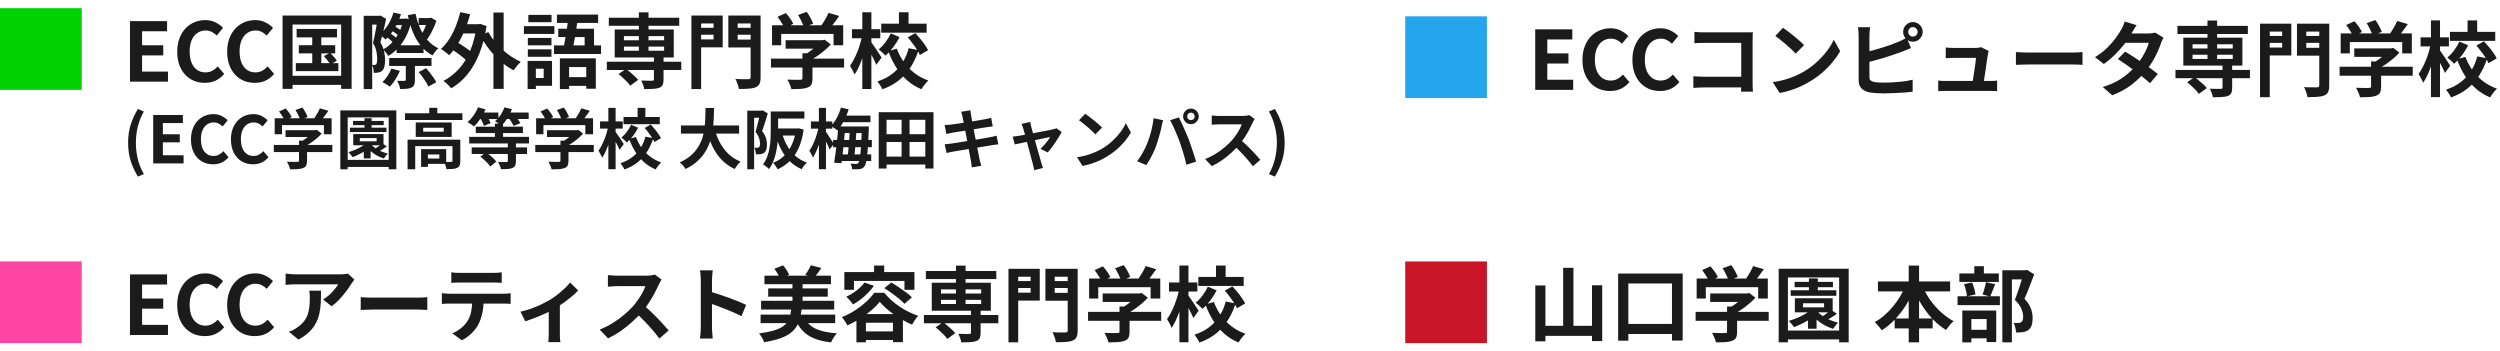 <svg width="306" height="43" viewBox="0 0 306 43" fill="none" xmlns="http://www.w3.org/2000/svg">
<path d="M10 1H0V11H10V1Z" fill="#00D200"/>
<path d="M15.91 10V2.59H20.45V3.83H17.39V5.54H19.98V6.78H17.39V8.76H20.56V10H15.91ZM25.072 10.14C24.606 10.14 24.169 10.06 23.762 9.9C23.356 9.733 22.996 9.487 22.682 9.16C22.376 8.833 22.132 8.433 21.952 7.96C21.779 7.487 21.692 6.943 21.692 6.33C21.692 5.717 21.782 5.173 21.962 4.7C22.142 4.22 22.389 3.813 22.702 3.48C23.022 3.147 23.389 2.893 23.802 2.72C24.222 2.547 24.666 2.46 25.132 2.46C25.606 2.46 26.026 2.557 26.392 2.75C26.766 2.937 27.069 3.157 27.302 3.41L26.532 4.35C26.346 4.163 26.139 4.013 25.912 3.9C25.692 3.787 25.442 3.73 25.162 3.73C24.789 3.73 24.452 3.833 24.152 4.04C23.859 4.24 23.629 4.53 23.462 4.91C23.296 5.29 23.212 5.747 23.212 6.28C23.212 6.82 23.289 7.283 23.442 7.67C23.602 8.05 23.826 8.343 24.112 8.55C24.406 8.757 24.746 8.86 25.132 8.86C25.452 8.86 25.736 8.793 25.982 8.66C26.236 8.52 26.459 8.343 26.652 8.13L27.442 9.05C27.136 9.41 26.786 9.683 26.392 9.87C25.999 10.05 25.559 10.14 25.072 10.14ZM31.186 10.14C30.719 10.14 30.282 10.06 29.876 9.9C29.469 9.733 29.109 9.487 28.796 9.16C28.489 8.833 28.246 8.433 28.066 7.96C27.892 7.487 27.806 6.943 27.806 6.33C27.806 5.717 27.896 5.173 28.076 4.7C28.256 4.22 28.502 3.813 28.816 3.48C29.136 3.147 29.502 2.893 29.916 2.72C30.336 2.547 30.779 2.46 31.246 2.46C31.719 2.46 32.139 2.557 32.506 2.75C32.879 2.937 33.182 3.157 33.416 3.41L32.646 4.35C32.459 4.163 32.252 4.013 32.026 3.9C31.806 3.787 31.556 3.73 31.276 3.73C30.902 3.73 30.566 3.833 30.266 4.04C29.972 4.24 29.742 4.53 29.576 4.91C29.409 5.29 29.326 5.747 29.326 6.28C29.326 6.82 29.402 7.283 29.556 7.67C29.716 8.05 29.939 8.343 30.226 8.55C30.519 8.757 30.859 8.86 31.246 8.86C31.566 8.86 31.849 8.793 32.096 8.66C32.349 8.52 32.572 8.343 32.766 8.13L33.556 9.05C33.249 9.41 32.899 9.683 32.506 9.87C32.112 10.05 31.672 10.14 31.186 10.14ZM36.308 3.54H41.248V4.58H36.308V3.54ZM36.578 5.53H41.028V6.54H36.578V5.53ZM36.208 7.73H41.418V8.71H36.208V7.73ZM38.218 3.87H39.328V8.25H38.218V3.87ZM39.648 6.86L40.408 6.47C40.555 6.61 40.708 6.773 40.868 6.96C41.028 7.14 41.148 7.3 41.228 7.44L40.428 7.89C40.348 7.75 40.231 7.583 40.078 7.39C39.931 7.197 39.788 7.02 39.648 6.86ZM34.588 1.9H43.038V10.88H41.758V3H35.808V10.88H34.588V1.9ZM35.258 9.28H42.348V10.39H35.258V9.28ZM48.548 5.54H51.838V6.49H48.548V5.54ZM47.638 7.1H52.818V8.07H47.638V7.1ZM48.098 2.29H49.688V3.07H48.098V2.29ZM47.888 3.72L48.258 3.21C48.425 3.29 48.595 3.387 48.768 3.5C48.941 3.607 49.075 3.703 49.168 3.79L48.788 4.37C48.688 4.27 48.551 4.16 48.378 4.04C48.212 3.913 48.048 3.807 47.888 3.72ZM47.288 4.51L47.718 4.05C47.871 4.143 48.032 4.253 48.198 4.38C48.365 4.507 48.495 4.62 48.588 4.72L48.148 5.23C48.055 5.13 47.925 5.01 47.758 4.87C47.598 4.73 47.441 4.61 47.288 4.51ZM51.248 8.82L52.158 8.35C52.312 8.517 52.468 8.703 52.628 8.91C52.788 9.117 52.938 9.32 53.078 9.52C53.218 9.72 53.325 9.903 53.398 10.07L52.428 10.59C52.361 10.423 52.265 10.237 52.138 10.03C52.011 9.83 51.868 9.623 51.708 9.41C51.555 9.19 51.401 8.993 51.248 8.82ZM49.358 2.29H49.548L49.728 2.25L50.368 2.48C50.228 3.18 50.022 3.81 49.748 4.37C49.475 4.923 49.151 5.407 48.778 5.82C48.405 6.233 47.985 6.577 47.518 6.85C47.452 6.73 47.355 6.59 47.228 6.43C47.108 6.27 46.995 6.143 46.888 6.05C47.295 5.843 47.661 5.56 47.988 5.2C48.322 4.84 48.608 4.427 48.848 3.96C49.088 3.487 49.258 2.983 49.358 2.45V2.29ZM51.248 2.21H52.738V3.06H51.248V2.21ZM48.158 1.54L49.078 1.73C48.885 2.363 48.621 2.95 48.288 3.49C47.962 4.03 47.595 4.48 47.188 4.84C47.135 4.787 47.065 4.72 46.978 4.64C46.892 4.56 46.801 4.483 46.708 4.41C46.615 4.33 46.532 4.267 46.458 4.22C46.852 3.907 47.195 3.517 47.488 3.05C47.782 2.583 48.005 2.08 48.158 1.54ZM52.358 2.21H52.578L52.768 2.16L53.418 2.54C53.272 2.987 53.081 3.433 52.848 3.88C52.621 4.327 52.378 4.7 52.118 5C52.045 4.893 51.945 4.777 51.818 4.65C51.691 4.517 51.578 4.413 51.478 4.34C51.611 4.167 51.735 3.97 51.848 3.75C51.962 3.523 52.062 3.293 52.148 3.06C52.235 2.82 52.305 2.6 52.358 2.4V2.21ZM49.668 7.56H50.788V9.79C50.788 10.037 50.758 10.233 50.698 10.38C50.645 10.527 50.532 10.64 50.358 10.72C50.191 10.8 49.995 10.85 49.768 10.87C49.548 10.89 49.285 10.9 48.978 10.9C48.958 10.747 48.911 10.573 48.838 10.38C48.765 10.193 48.691 10.03 48.618 9.89C48.805 9.897 48.985 9.9 49.158 9.9C49.338 9.9 49.455 9.9 49.508 9.9C49.568 9.893 49.608 9.883 49.628 9.87C49.655 9.85 49.668 9.817 49.668 9.77V7.56ZM47.908 8.4L48.948 8.67C48.801 9.03 48.615 9.387 48.388 9.74C48.161 10.087 47.938 10.377 47.718 10.61C47.645 10.557 47.551 10.493 47.438 10.42C47.331 10.347 47.221 10.277 47.108 10.21C46.995 10.143 46.895 10.09 46.808 10.05C47.035 9.837 47.245 9.583 47.438 9.29C47.638 8.997 47.795 8.7 47.908 8.4ZM50.858 1.68C50.998 2.32 51.188 2.917 51.428 3.47C51.668 4.017 51.971 4.5 52.338 4.92C52.712 5.34 53.151 5.67 53.658 5.91C53.538 6.003 53.408 6.14 53.268 6.32C53.135 6.493 53.028 6.65 52.948 6.79C52.395 6.49 51.922 6.103 51.528 5.63C51.135 5.15 50.808 4.593 50.548 3.96C50.288 3.32 50.075 2.62 49.908 1.86L50.858 1.68ZM44.518 1.93H46.568V3.01H45.558V10.9H44.518V1.93ZM46.228 1.93H46.408L46.558 1.9L47.268 2.3C47.208 2.6 47.135 2.923 47.048 3.27C46.968 3.61 46.885 3.947 46.798 4.28C46.718 4.607 46.638 4.907 46.558 5.18C46.798 5.587 46.955 5.973 47.028 6.34C47.102 6.707 47.138 7.05 47.138 7.37C47.138 7.697 47.105 7.97 47.038 8.19C46.978 8.41 46.885 8.573 46.758 8.68C46.685 8.74 46.605 8.787 46.518 8.82C46.438 8.847 46.348 8.87 46.248 8.89C46.181 8.897 46.105 8.903 46.018 8.91C45.931 8.91 45.842 8.91 45.748 8.91C45.748 8.77 45.731 8.61 45.698 8.43C45.672 8.243 45.618 8.08 45.538 7.94C45.598 7.947 45.651 7.95 45.698 7.95C45.752 7.95 45.798 7.95 45.838 7.95C45.925 7.95 45.995 7.92 46.048 7.86C46.088 7.813 46.118 7.733 46.138 7.62C46.158 7.507 46.168 7.373 46.168 7.22C46.168 6.967 46.138 6.673 46.078 6.34C46.025 6 45.885 5.643 45.658 5.27C45.718 5.043 45.775 4.79 45.828 4.51C45.888 4.23 45.941 3.95 45.988 3.67C46.041 3.383 46.088 3.12 46.128 2.88C46.168 2.633 46.202 2.43 46.228 2.27V1.93ZM56.218 2.96H58.668V4.1H56.218V2.96ZM60.398 1.53H61.648V10.88H60.398V1.53ZM55.108 5.93L55.718 5.03C55.965 5.163 56.225 5.32 56.498 5.5C56.778 5.68 57.041 5.86 57.288 6.04C57.535 6.22 57.735 6.393 57.888 6.56L57.238 7.57C57.098 7.403 56.908 7.223 56.668 7.03C56.428 6.83 56.172 6.633 55.898 6.44C55.625 6.247 55.361 6.077 55.108 5.93ZM56.338 1.49L57.538 1.74C57.365 2.413 57.148 3.06 56.888 3.68C56.635 4.3 56.345 4.873 56.018 5.4C55.698 5.92 55.352 6.373 54.978 6.76C54.911 6.687 54.815 6.603 54.688 6.51C54.568 6.41 54.445 6.313 54.318 6.22C54.191 6.12 54.078 6.043 53.978 5.99C54.352 5.65 54.688 5.247 54.988 4.78C55.288 4.313 55.551 3.8 55.778 3.24C56.005 2.673 56.191 2.09 56.338 1.49ZM59.778 3.93C59.978 4.297 60.218 4.66 60.498 5.02C60.785 5.373 61.102 5.71 61.448 6.03C61.795 6.35 62.161 6.64 62.548 6.9C62.941 7.16 63.338 7.383 63.738 7.57C63.651 7.65 63.551 7.753 63.438 7.88C63.325 8 63.218 8.127 63.118 8.26C63.018 8.387 62.935 8.503 62.868 8.61C62.448 8.39 62.041 8.127 61.648 7.82C61.261 7.513 60.892 7.173 60.538 6.8C60.185 6.427 59.858 6.03 59.558 5.61C59.265 5.19 59.002 4.757 58.768 4.31L59.778 3.93ZM58.328 2.96H58.558L58.768 2.92L59.558 3.19C59.358 4.477 59.055 5.617 58.648 6.61C58.248 7.603 57.758 8.45 57.178 9.15C56.598 9.843 55.948 10.397 55.228 10.81C55.161 10.723 55.072 10.62 54.958 10.5C54.845 10.387 54.725 10.273 54.598 10.16C54.478 10.053 54.368 9.97 54.268 9.91C54.981 9.537 55.615 9.047 56.168 8.44C56.721 7.827 57.181 7.087 57.548 6.22C57.915 5.353 58.175 4.357 58.328 3.23V2.96ZM68.528 7.14H72.928V10.86H71.758V8.21H69.658V10.9H68.528V7.14ZM68.328 3.52H72.708V6.12H71.558V4.54H68.328V3.52ZM69.558 2.21L70.718 2.31C70.665 2.73 70.602 3.173 70.528 3.64C70.455 4.107 70.378 4.557 70.298 4.99C70.225 5.423 70.151 5.803 70.078 6.13H68.918C68.978 5.877 69.035 5.59 69.088 5.27C69.148 4.95 69.208 4.617 69.268 4.27C69.328 3.917 69.382 3.567 69.428 3.22C69.475 2.867 69.518 2.53 69.558 2.21ZM68.168 1.79H73.208V2.81H68.168V1.79ZM67.808 5.56H73.568V6.61H67.808V5.56ZM68.978 9.44H72.428V10.51H68.978V9.44ZM64.608 4.64H67.498V5.55H64.608V4.64ZM64.668 1.82H67.508V2.72H64.668V1.82ZM64.608 6.04H67.498V6.95H64.608V6.04ZM64.128 3.2H67.858V4.15H64.128V3.2ZM65.168 7.46H67.568V10.5H65.168V9.55H66.548V8.41H65.168V7.46ZM64.578 7.46H65.588V10.89H64.578V7.46ZM74.278 7.56H83.388V8.57H74.278V7.56ZM74.518 2.17H83.138V3.16H74.518V2.17ZM80.038 6.93H81.218V9.74C81.218 10.027 81.178 10.247 81.098 10.4C81.025 10.553 80.885 10.67 80.678 10.75C80.472 10.823 80.218 10.867 79.918 10.88C79.618 10.9 79.265 10.91 78.858 10.91C78.832 10.743 78.781 10.563 78.708 10.37C78.641 10.177 78.568 10.007 78.488 9.86C78.668 9.86 78.848 9.863 79.028 9.87C79.215 9.877 79.378 9.88 79.518 9.88C79.665 9.88 79.765 9.88 79.818 9.88C79.905 9.873 79.962 9.86 79.988 9.84C80.022 9.813 80.038 9.767 80.038 9.7V6.93ZM78.198 1.51H79.378V6.6H78.198V1.51ZM75.708 9.07L76.608 8.44C76.788 8.56 76.972 8.7 77.158 8.86C77.352 9.02 77.531 9.18 77.698 9.34C77.871 9.493 78.008 9.64 78.108 9.78L77.138 10.49C77.052 10.35 76.928 10.197 76.768 10.03C76.608 9.863 76.435 9.697 76.248 9.53C76.068 9.357 75.888 9.203 75.708 9.07ZM76.368 5.7V6.21H81.288V5.7H76.368ZM76.368 4.42V4.93H81.288V4.42H76.368ZM75.238 3.61H82.468V7.03H75.238V3.61ZM85.218 3.4H87.718V4.25H85.218V3.4ZM89.838 3.4H92.358V4.25H89.838V3.4ZM91.878 1.9H93.098V9.44C93.098 9.787 93.055 10.053 92.968 10.24C92.882 10.433 92.731 10.577 92.518 10.67C92.298 10.77 92.018 10.83 91.678 10.85C91.338 10.877 90.925 10.89 90.438 10.89C90.425 10.777 90.395 10.643 90.348 10.49C90.302 10.343 90.248 10.193 90.188 10.04C90.135 9.893 90.075 9.767 90.008 9.66C90.222 9.673 90.438 9.683 90.658 9.69C90.878 9.69 91.072 9.69 91.238 9.69C91.412 9.69 91.531 9.69 91.598 9.69C91.705 9.69 91.778 9.67 91.818 9.63C91.858 9.59 91.878 9.523 91.878 9.43V1.9ZM85.308 1.9H88.458V5.79H85.308V4.82H87.338V2.87H85.308V1.9ZM92.528 1.9V2.87H90.288V4.85H92.528V5.81H89.148V1.9H92.528ZM84.628 1.9H85.818V10.9H84.628V1.9ZM96.158 4.92H100.768V5.96H96.158V4.92ZM94.368 7.17H103.318V8.27H94.368V7.17ZM98.218 6.52H99.448V9.61C99.448 9.917 99.405 10.157 99.318 10.33C99.231 10.503 99.068 10.633 98.828 10.72C98.588 10.807 98.308 10.86 97.988 10.88C97.668 10.9 97.295 10.91 96.868 10.91C96.828 10.737 96.758 10.537 96.658 10.31C96.565 10.09 96.472 9.9 96.378 9.74C96.591 9.747 96.808 9.753 97.028 9.76C97.248 9.767 97.442 9.77 97.608 9.77C97.781 9.77 97.901 9.767 97.968 9.76C98.068 9.76 98.135 9.747 98.168 9.72C98.201 9.693 98.218 9.647 98.218 9.58V6.52ZM100.388 4.92H100.678L100.938 4.86L101.688 5.44C101.468 5.687 101.211 5.933 100.918 6.18C100.625 6.427 100.318 6.66 99.998 6.88C99.678 7.093 99.355 7.28 99.028 7.44C98.955 7.333 98.852 7.213 98.718 7.08C98.591 6.94 98.485 6.827 98.398 6.74C98.658 6.607 98.915 6.447 99.168 6.26C99.428 6.073 99.665 5.883 99.878 5.69C100.091 5.49 100.261 5.31 100.388 5.15V4.92ZM94.498 3.09H103.208V5.54H102.028V4.15H95.618V5.54H94.498V3.09ZM101.418 1.57L102.718 1.95C102.491 2.283 102.255 2.61 102.008 2.93C101.761 3.25 101.538 3.52 101.338 3.74L100.348 3.38C100.481 3.207 100.611 3.017 100.738 2.81C100.871 2.603 100.998 2.393 101.118 2.18C101.238 1.96 101.338 1.757 101.418 1.57ZM95.168 2.06L96.188 1.6C96.368 1.8 96.545 2.023 96.718 2.27C96.891 2.51 97.018 2.727 97.098 2.92L96.018 3.43C95.945 3.243 95.825 3.023 95.658 2.77C95.498 2.51 95.335 2.273 95.168 2.06ZM97.678 1.84L98.738 1.45C98.898 1.663 99.052 1.907 99.198 2.18C99.352 2.453 99.462 2.693 99.528 2.9L98.398 3.34C98.345 3.14 98.248 2.9 98.108 2.62C97.975 2.333 97.832 2.073 97.678 1.84ZM107.868 2.9H113.418V4H107.868V2.9ZM110.028 1.5H111.208V3.39H110.028V1.5ZM109.028 4.09L110.108 4.54C109.888 4.973 109.625 5.393 109.318 5.8C109.011 6.2 108.695 6.537 108.368 6.81C108.281 6.697 108.155 6.567 107.988 6.42C107.821 6.267 107.675 6.14 107.548 6.04C107.848 5.807 108.128 5.513 108.388 5.16C108.655 4.8 108.868 4.443 109.028 4.09ZM111.108 4.58L112.038 4.05C112.238 4.263 112.438 4.493 112.638 4.74C112.845 4.987 113.031 5.233 113.198 5.48C113.371 5.72 113.505 5.943 113.598 6.15L112.588 6.73C112.508 6.53 112.388 6.307 112.228 6.06C112.068 5.813 111.888 5.56 111.688 5.3C111.495 5.033 111.301 4.793 111.108 4.58ZM109.768 5.96C109.988 6.547 110.278 7.097 110.638 7.61C111.005 8.117 111.438 8.563 111.938 8.95C112.438 9.33 113.001 9.63 113.628 9.85C113.541 9.937 113.441 10.043 113.328 10.17C113.221 10.297 113.118 10.427 113.018 10.56C112.925 10.693 112.848 10.813 112.788 10.92C112.128 10.647 111.541 10.283 111.028 9.83C110.515 9.37 110.068 8.84 109.688 8.24C109.308 7.633 108.988 6.97 108.728 6.25L109.768 5.96ZM111.218 5.9L112.428 6.14C112.201 6.86 111.895 7.53 111.508 8.15C111.128 8.77 110.651 9.317 110.078 9.79C109.505 10.257 108.815 10.637 108.008 10.93C107.968 10.837 107.911 10.73 107.838 10.61C107.765 10.49 107.688 10.373 107.608 10.26C107.535 10.147 107.465 10.05 107.398 9.97C108.125 9.73 108.745 9.407 109.258 9C109.771 8.593 110.188 8.127 110.508 7.6C110.835 7.067 111.071 6.5 111.218 5.9ZM104.278 3.57H107.748V4.68H104.278V3.57ZM105.548 1.5H106.658V10.89H105.548V1.5ZM105.538 4.34L106.218 4.57C106.145 4.97 106.051 5.383 105.938 5.81C105.831 6.237 105.708 6.657 105.568 7.07C105.428 7.477 105.275 7.86 105.108 8.22C104.948 8.573 104.775 8.877 104.588 9.13C104.535 8.97 104.451 8.787 104.338 8.58C104.231 8.373 104.131 8.197 104.038 8.05C104.205 7.83 104.361 7.573 104.508 7.28C104.661 6.987 104.805 6.677 104.938 6.35C105.071 6.017 105.188 5.68 105.288 5.34C105.388 4.993 105.471 4.66 105.538 4.34ZM106.618 5.13C106.678 5.203 106.768 5.33 106.888 5.51C107.008 5.683 107.138 5.873 107.278 6.08C107.418 6.287 107.545 6.48 107.658 6.66C107.778 6.84 107.861 6.967 107.908 7.04L107.258 7.93C107.198 7.777 107.118 7.597 107.018 7.39C106.918 7.183 106.808 6.97 106.688 6.75C106.575 6.523 106.465 6.313 106.358 6.12C106.251 5.927 106.161 5.767 106.088 5.64L106.618 5.13ZM16.88 21.616C16.501 20.997 16.205 20.352 15.992 19.68C15.784 19.008 15.68 18.275 15.68 17.48C15.68 16.68 15.784 15.944 15.992 15.272C16.205 14.6 16.501 13.955 16.88 13.336L17.608 13.648C17.272 14.235 17.024 14.856 16.864 15.512C16.709 16.168 16.632 16.824 16.632 17.48C16.632 18.136 16.709 18.792 16.864 19.448C17.024 20.104 17.272 20.723 17.608 21.304L16.88 21.616ZM18.751 20V14.072H22.383V15.064H19.935V16.432H22.007V17.424H19.935V19.008H22.471V20H18.751ZM26.081 20.112C25.708 20.112 25.359 20.048 25.033 19.92C24.708 19.787 24.42 19.589 24.169 19.328C23.924 19.067 23.729 18.747 23.585 18.368C23.447 17.989 23.377 17.555 23.377 17.064C23.377 16.573 23.449 16.139 23.593 15.76C23.737 15.376 23.935 15.051 24.185 14.784C24.441 14.517 24.735 14.315 25.065 14.176C25.401 14.037 25.756 13.968 26.129 13.968C26.508 13.968 26.844 14.045 27.137 14.2C27.436 14.349 27.679 14.525 27.865 14.728L27.249 15.48C27.1 15.331 26.935 15.211 26.753 15.12C26.577 15.029 26.377 14.984 26.153 14.984C25.855 14.984 25.585 15.067 25.345 15.232C25.111 15.392 24.927 15.624 24.793 15.928C24.66 16.232 24.593 16.597 24.593 17.024C24.593 17.456 24.655 17.827 24.777 18.136C24.905 18.44 25.084 18.675 25.313 18.84C25.548 19.005 25.82 19.088 26.129 19.088C26.385 19.088 26.612 19.035 26.809 18.928C27.012 18.816 27.191 18.675 27.345 18.504L27.977 19.24C27.732 19.528 27.452 19.747 27.137 19.896C26.823 20.04 26.471 20.112 26.081 20.112ZM30.972 20.112C30.599 20.112 30.249 20.048 29.924 19.92C29.599 19.787 29.311 19.589 29.06 19.328C28.815 19.067 28.62 18.747 28.476 18.368C28.337 17.989 28.268 17.555 28.268 17.064C28.268 16.573 28.34 16.139 28.484 15.76C28.628 15.376 28.825 15.051 29.076 14.784C29.332 14.517 29.625 14.315 29.956 14.176C30.292 14.037 30.647 13.968 31.02 13.968C31.399 13.968 31.735 14.045 32.028 14.2C32.327 14.349 32.569 14.525 32.756 14.728L32.14 15.48C31.991 15.331 31.825 15.211 31.644 15.12C31.468 15.029 31.268 14.984 31.044 14.984C30.745 14.984 30.476 15.067 30.236 15.232C30.001 15.392 29.817 15.624 29.684 15.928C29.551 16.232 29.484 16.597 29.484 17.024C29.484 17.456 29.545 17.827 29.668 18.136C29.796 18.44 29.975 18.675 30.204 18.84C30.439 19.005 30.711 19.088 31.02 19.088C31.276 19.088 31.503 19.035 31.7 18.928C31.903 18.816 32.081 18.675 32.236 18.504L32.868 19.24C32.623 19.528 32.343 19.747 32.028 19.896C31.713 20.04 31.361 20.112 30.972 20.112ZM34.95 15.936H38.638V16.768H34.95V15.936ZM33.518 17.736H40.678V18.616H33.518V17.736ZM36.598 17.216H37.582V19.688C37.582 19.933 37.547 20.125 37.478 20.264C37.409 20.403 37.278 20.507 37.086 20.576C36.894 20.645 36.67 20.688 36.414 20.704C36.158 20.72 35.859 20.728 35.518 20.728C35.486 20.589 35.43 20.429 35.35 20.248C35.275 20.072 35.201 19.92 35.126 19.792C35.297 19.797 35.47 19.803 35.646 19.808C35.822 19.813 35.977 19.816 36.11 19.816C36.249 19.816 36.345 19.813 36.398 19.808C36.478 19.808 36.531 19.797 36.558 19.776C36.585 19.755 36.598 19.717 36.598 19.664V17.216ZM38.334 15.936H38.566L38.774 15.888L39.374 16.352C39.198 16.549 38.993 16.747 38.758 16.944C38.523 17.141 38.278 17.328 38.022 17.504C37.766 17.675 37.507 17.824 37.246 17.952C37.187 17.867 37.105 17.771 36.998 17.664C36.897 17.552 36.811 17.461 36.742 17.392C36.95 17.285 37.155 17.157 37.358 17.008C37.566 16.859 37.755 16.707 37.926 16.552C38.097 16.392 38.233 16.248 38.334 16.12V15.936ZM33.622 14.472H40.59V16.432H39.646V15.32H34.518V16.432H33.622V14.472ZM39.158 13.256L40.198 13.56C40.017 13.827 39.827 14.088 39.63 14.344C39.433 14.6 39.254 14.816 39.094 14.992L38.302 14.704C38.409 14.565 38.513 14.413 38.614 14.248C38.721 14.083 38.822 13.915 38.918 13.744C39.014 13.568 39.094 13.405 39.158 13.256ZM34.158 13.648L34.974 13.28C35.118 13.44 35.259 13.619 35.398 13.816C35.537 14.008 35.638 14.181 35.702 14.336L34.838 14.744C34.779 14.595 34.683 14.419 34.55 14.216C34.422 14.008 34.291 13.819 34.158 13.648ZM36.166 13.472L37.014 13.16C37.142 13.331 37.265 13.525 37.382 13.744C37.505 13.963 37.593 14.155 37.646 14.32L36.742 14.672C36.699 14.512 36.622 14.32 36.51 14.096C36.403 13.867 36.289 13.659 36.166 13.472ZM42.83 15.624H47.302V16.168H42.83V15.624ZM43.214 14.8H46.966V15.32H43.214V14.8ZM44.614 14.464H45.486V15.944H44.614V14.464ZM44.526 17.808H45.366V19.392H44.526V17.808ZM45.406 17.656C45.545 17.821 45.723 17.981 45.942 18.136C46.161 18.285 46.401 18.416 46.662 18.528C46.929 18.64 47.201 18.731 47.478 18.8C47.398 18.869 47.31 18.965 47.214 19.088C47.118 19.205 47.041 19.309 46.982 19.4C46.694 19.309 46.411 19.189 46.134 19.04C45.862 18.885 45.611 18.709 45.382 18.512C45.153 18.309 44.958 18.101 44.798 17.888L45.406 17.656ZM45.03 17.328L45.75 17.584C45.547 17.819 45.302 18.04 45.014 18.248C44.731 18.456 44.43 18.643 44.11 18.808C43.79 18.973 43.473 19.115 43.158 19.232C43.126 19.179 43.078 19.115 43.014 19.04C42.95 18.96 42.886 18.883 42.822 18.808C42.758 18.733 42.699 18.672 42.646 18.624C42.95 18.533 43.251 18.424 43.55 18.296C43.854 18.163 44.134 18.016 44.39 17.856C44.651 17.691 44.865 17.515 45.03 17.328ZM46.774 17.544L47.35 17.912C47.179 18.051 46.995 18.179 46.798 18.296C46.606 18.413 46.43 18.515 46.27 18.6L45.798 18.272C45.899 18.208 46.011 18.133 46.134 18.048C46.257 17.963 46.374 17.877 46.486 17.792C46.598 17.701 46.694 17.619 46.774 17.544ZM44.038 16.896V17.296H46.102V16.896H44.038ZM43.238 16.408H46.942V17.784H43.238V16.408ZM41.654 13.512H48.51V20.72H47.574V14.368H42.558V20.72H41.654V13.512ZM42.23 19.568H48.078V20.432H42.23V19.568ZM49.574 13.864H56.598V14.688H49.574V13.864ZM52.542 13.192H53.526V14.272H52.542V13.192ZM49.886 17.096H55.742V17.888H50.822V20.72H49.886V17.096ZM55.382 17.096H56.342V19.704C56.342 19.923 56.315 20.099 56.262 20.232C56.209 20.371 56.105 20.477 55.95 20.552C55.795 20.621 55.611 20.664 55.398 20.68C55.185 20.696 54.931 20.704 54.638 20.704C54.622 20.571 54.585 20.416 54.526 20.24C54.467 20.069 54.406 19.925 54.342 19.808C54.529 19.813 54.707 19.819 54.878 19.824C55.054 19.824 55.169 19.821 55.222 19.816C55.286 19.811 55.329 19.8 55.35 19.784C55.371 19.768 55.382 19.736 55.382 19.688V17.096ZM51.542 18.256H52.374V20.424H51.542V18.256ZM51.966 18.256H54.614V20.056H51.966V19.408H53.774V18.904H51.966V18.256ZM51.798 15.632V16.12H54.31V15.632H51.798ZM50.886 14.992H55.286V16.76H50.886V14.992ZM60.574 15.12H61.574V17.248H60.574V15.12ZM58.238 15.504H64.006V16.288H58.238V15.504ZM57.43 16.752H64.75V17.56H57.43V16.752ZM57.734 18.04H64.51V18.848H57.734V18.04ZM62.158 17.448H63.15V19.728C63.15 19.957 63.118 20.136 63.054 20.264C62.995 20.392 62.881 20.493 62.71 20.568C62.539 20.637 62.339 20.677 62.11 20.688C61.881 20.704 61.617 20.712 61.318 20.712C61.291 20.579 61.243 20.427 61.174 20.256C61.105 20.085 61.035 19.939 60.966 19.816C61.105 19.821 61.243 19.827 61.382 19.832C61.521 19.832 61.643 19.832 61.75 19.832C61.862 19.832 61.942 19.832 61.99 19.832C62.054 19.832 62.097 19.824 62.118 19.808C62.145 19.787 62.158 19.752 62.158 19.704V17.448ZM58.446 13.776H60.998V14.568H58.446V13.776ZM61.63 13.776H64.71V14.568H61.63V13.776ZM58.51 13.136L59.43 13.384C59.259 13.784 59.046 14.171 58.79 14.544C58.539 14.917 58.286 15.229 58.03 15.48C57.966 15.427 57.886 15.368 57.79 15.304C57.694 15.235 57.595 15.168 57.494 15.104C57.393 15.04 57.305 14.987 57.23 14.944C57.491 14.725 57.737 14.456 57.966 14.136C58.195 13.811 58.377 13.477 58.51 13.136ZM61.75 13.136L62.662 13.368C62.518 13.752 62.331 14.123 62.102 14.48C61.878 14.837 61.641 15.136 61.39 15.376C61.326 15.323 61.246 15.261 61.15 15.192C61.054 15.123 60.955 15.056 60.854 14.992C60.758 14.928 60.673 14.875 60.598 14.832C60.843 14.629 61.067 14.379 61.27 14.08C61.473 13.776 61.633 13.461 61.75 13.136ZM58.75 14.384L59.526 14.088C59.627 14.237 59.729 14.405 59.83 14.592C59.931 14.773 60.006 14.933 60.054 15.072L59.23 15.408C59.193 15.275 59.126 15.112 59.03 14.92C58.939 14.723 58.846 14.544 58.75 14.384ZM62.238 14.408L63.014 14.096C63.137 14.24 63.262 14.405 63.39 14.592C63.523 14.773 63.622 14.933 63.686 15.072L62.862 15.416C62.809 15.283 62.721 15.12 62.598 14.928C62.481 14.736 62.361 14.563 62.238 14.408ZM58.79 19.176L59.486 18.64C59.641 18.741 59.798 18.859 59.958 18.992C60.123 19.125 60.275 19.261 60.414 19.4C60.553 19.539 60.662 19.667 60.742 19.784L60.006 20.384C59.931 20.261 59.827 20.128 59.694 19.984C59.561 19.84 59.417 19.699 59.262 19.56C59.107 19.416 58.95 19.288 58.79 19.176ZM66.95 15.936H70.638V16.768H66.95V15.936ZM65.518 17.736H72.678V18.616H65.518V17.736ZM68.598 17.216H69.582V19.688C69.582 19.933 69.547 20.125 69.478 20.264C69.409 20.403 69.278 20.507 69.086 20.576C68.894 20.645 68.67 20.688 68.414 20.704C68.158 20.72 67.859 20.728 67.518 20.728C67.486 20.589 67.43 20.429 67.35 20.248C67.275 20.072 67.201 19.92 67.126 19.792C67.297 19.797 67.47 19.803 67.646 19.808C67.822 19.813 67.977 19.816 68.11 19.816C68.249 19.816 68.345 19.813 68.398 19.808C68.478 19.808 68.531 19.797 68.558 19.776C68.585 19.755 68.598 19.717 68.598 19.664V17.216ZM70.334 15.936H70.566L70.774 15.888L71.374 16.352C71.198 16.549 70.993 16.747 70.758 16.944C70.523 17.141 70.278 17.328 70.022 17.504C69.766 17.675 69.507 17.824 69.246 17.952C69.187 17.867 69.105 17.771 68.998 17.664C68.897 17.552 68.811 17.461 68.742 17.392C68.95 17.285 69.155 17.157 69.358 17.008C69.566 16.859 69.755 16.707 69.926 16.552C70.097 16.392 70.233 16.248 70.334 16.12V15.936ZM65.622 14.472H72.59V16.432H71.646V15.32H66.518V16.432H65.622V14.472ZM71.158 13.256L72.198 13.56C72.017 13.827 71.827 14.088 71.63 14.344C71.433 14.6 71.254 14.816 71.094 14.992L70.302 14.704C70.409 14.565 70.513 14.413 70.614 14.248C70.721 14.083 70.822 13.915 70.918 13.744C71.014 13.568 71.094 13.405 71.158 13.256ZM66.158 13.648L66.974 13.28C67.118 13.44 67.259 13.619 67.398 13.816C67.537 14.008 67.638 14.181 67.702 14.336L66.838 14.744C66.779 14.595 66.683 14.419 66.55 14.216C66.422 14.008 66.291 13.819 66.158 13.648ZM68.166 13.472L69.014 13.16C69.142 13.331 69.265 13.525 69.382 13.744C69.505 13.963 69.593 14.155 69.646 14.32L68.742 14.672C68.699 14.512 68.622 14.32 68.51 14.096C68.403 13.867 68.289 13.659 68.166 13.472ZM76.318 14.32H80.758V15.2H76.318V14.32ZM78.046 13.2H78.99V14.712H78.046V13.2ZM77.246 15.272L78.11 15.632C77.934 15.979 77.723 16.315 77.478 16.64C77.233 16.96 76.979 17.229 76.718 17.448C76.649 17.357 76.547 17.253 76.414 17.136C76.281 17.013 76.163 16.912 76.062 16.832C76.302 16.645 76.526 16.411 76.734 16.128C76.947 15.84 77.118 15.555 77.246 15.272ZM78.91 15.664L79.654 15.24C79.814 15.411 79.974 15.595 80.134 15.792C80.299 15.989 80.449 16.187 80.582 16.384C80.721 16.576 80.827 16.755 80.902 16.92L80.094 17.384C80.03 17.224 79.934 17.045 79.806 16.848C79.678 16.651 79.534 16.448 79.374 16.24C79.219 16.027 79.065 15.835 78.91 15.664ZM77.838 16.768C78.014 17.237 78.246 17.677 78.534 18.088C78.827 18.493 79.174 18.851 79.574 19.16C79.974 19.464 80.425 19.704 80.926 19.88C80.857 19.949 80.777 20.035 80.686 20.136C80.601 20.237 80.518 20.341 80.438 20.448C80.363 20.555 80.302 20.651 80.254 20.736C79.726 20.517 79.257 20.227 78.846 19.864C78.435 19.496 78.078 19.072 77.774 18.592C77.47 18.107 77.214 17.576 77.006 17L77.838 16.768ZM78.998 16.72L79.966 16.912C79.785 17.488 79.539 18.024 79.23 18.52C78.926 19.016 78.545 19.453 78.086 19.832C77.627 20.205 77.075 20.509 76.43 20.744C76.398 20.669 76.353 20.584 76.294 20.488C76.235 20.392 76.174 20.299 76.11 20.208C76.051 20.117 75.995 20.04 75.942 19.976C76.523 19.784 77.019 19.525 77.43 19.2C77.841 18.875 78.174 18.501 78.43 18.08C78.691 17.653 78.881 17.2 78.998 16.72ZM73.446 14.856H76.222V15.744H73.446V14.856ZM74.462 13.2H75.35V20.712H74.462V13.2ZM74.454 15.472L74.998 15.656C74.939 15.976 74.865 16.307 74.774 16.648C74.689 16.989 74.59 17.325 74.478 17.656C74.366 17.981 74.243 18.288 74.11 18.576C73.982 18.859 73.843 19.101 73.694 19.304C73.651 19.176 73.585 19.029 73.494 18.864C73.409 18.699 73.329 18.557 73.254 18.44C73.387 18.264 73.513 18.059 73.63 17.824C73.753 17.589 73.867 17.341 73.974 17.08C74.081 16.813 74.174 16.544 74.254 16.272C74.334 15.995 74.401 15.728 74.454 15.472ZM75.318 16.104C75.366 16.163 75.438 16.264 75.534 16.408C75.63 16.547 75.734 16.699 75.846 16.864C75.958 17.029 76.059 17.184 76.15 17.328C76.246 17.472 76.313 17.573 76.35 17.632L75.83 18.344C75.782 18.221 75.718 18.077 75.638 17.912C75.558 17.747 75.47 17.576 75.374 17.4C75.283 17.219 75.195 17.051 75.11 16.896C75.025 16.741 74.953 16.613 74.894 16.512L75.318 16.104ZM83.346 15.36H90.466V16.352H83.346V15.36ZM87.458 15.76C87.618 16.368 87.84 16.936 88.122 17.464C88.405 17.992 88.754 18.453 89.17 18.848C89.592 19.243 90.082 19.555 90.642 19.784C90.562 19.853 90.477 19.941 90.386 20.048C90.301 20.155 90.216 20.264 90.13 20.376C90.05 20.493 89.984 20.597 89.93 20.688C89.317 20.4 88.789 20.029 88.346 19.576C87.909 19.123 87.541 18.595 87.242 17.992C86.944 17.384 86.693 16.715 86.49 15.984L87.458 15.76ZM86.354 13.208H87.402C87.397 13.613 87.384 14.043 87.362 14.496C87.346 14.944 87.306 15.4 87.242 15.864C87.178 16.328 87.074 16.789 86.93 17.248C86.792 17.701 86.594 18.139 86.338 18.56C86.088 18.976 85.762 19.365 85.362 19.728C84.968 20.091 84.485 20.411 83.914 20.688C83.84 20.56 83.736 20.419 83.602 20.264C83.469 20.109 83.333 19.981 83.194 19.88C83.738 19.635 84.194 19.352 84.562 19.032C84.93 18.707 85.229 18.357 85.458 17.984C85.693 17.605 85.872 17.213 85.994 16.808C86.117 16.397 86.2 15.984 86.242 15.568C86.29 15.152 86.32 14.744 86.33 14.344C86.341 13.944 86.349 13.565 86.354 13.208ZM94.706 13.64H98.458V14.512H94.706V13.64ZM94.338 13.64H95.242V15.984C95.242 16.325 95.229 16.701 95.202 17.112C95.176 17.523 95.122 17.944 95.042 18.376C94.968 18.803 94.856 19.216 94.706 19.616C94.557 20.016 94.362 20.376 94.122 20.696C94.074 20.637 94.005 20.568 93.914 20.488C93.824 20.413 93.73 20.341 93.634 20.272C93.544 20.203 93.464 20.152 93.394 20.12C93.613 19.821 93.786 19.499 93.914 19.152C94.042 18.805 94.136 18.448 94.194 18.08C94.258 17.712 94.298 17.349 94.314 16.992C94.33 16.629 94.338 16.293 94.338 15.984V13.64ZM94.738 15.728H97.634V16.592H94.738V15.728ZM97.434 15.728H97.602L97.77 15.704L98.37 15.864C98.248 16.728 98.045 17.475 97.762 18.104C97.48 18.733 97.122 19.261 96.69 19.688C96.264 20.115 95.76 20.461 95.178 20.728C95.141 20.648 95.09 20.557 95.026 20.456C94.968 20.36 94.901 20.261 94.826 20.16C94.757 20.064 94.69 19.987 94.626 19.928C95.133 19.736 95.578 19.456 95.962 19.088C96.346 18.715 96.664 18.259 96.914 17.72C97.165 17.181 97.338 16.573 97.434 15.896V15.728ZM95.738 16.352C95.893 16.907 96.104 17.416 96.37 17.88C96.642 18.344 96.976 18.749 97.37 19.096C97.765 19.437 98.226 19.704 98.754 19.896C98.69 19.96 98.616 20.04 98.53 20.136C98.45 20.232 98.373 20.331 98.298 20.432C98.229 20.533 98.173 20.627 98.13 20.712C97.57 20.467 97.085 20.144 96.674 19.744C96.264 19.344 95.917 18.875 95.634 18.336C95.352 17.797 95.117 17.2 94.93 16.544L95.738 16.352ZM91.466 13.544H93.354V14.408H92.306V20.72H91.466V13.544ZM93.066 13.544H93.218L93.354 13.512L93.978 13.872C93.914 14.096 93.842 14.339 93.762 14.6C93.682 14.861 93.6 15.117 93.514 15.368C93.434 15.619 93.357 15.848 93.282 16.056C93.528 16.36 93.688 16.648 93.762 16.92C93.837 17.192 93.874 17.445 93.874 17.68C93.874 17.936 93.845 18.149 93.786 18.32C93.733 18.491 93.642 18.621 93.514 18.712C93.45 18.755 93.378 18.789 93.298 18.816C93.224 18.843 93.144 18.864 93.058 18.88C92.909 18.896 92.733 18.901 92.53 18.896C92.525 18.784 92.504 18.648 92.466 18.488C92.434 18.328 92.386 18.192 92.322 18.08C92.397 18.085 92.461 18.088 92.514 18.088C92.573 18.088 92.626 18.088 92.674 18.088C92.77 18.083 92.845 18.059 92.898 18.016C92.946 17.979 92.978 17.923 92.994 17.848C93.016 17.768 93.026 17.672 93.026 17.56C93.026 17.373 92.989 17.16 92.914 16.92C92.845 16.68 92.698 16.427 92.474 16.16C92.528 15.979 92.581 15.781 92.634 15.568C92.693 15.349 92.749 15.131 92.802 14.912C92.861 14.693 92.912 14.491 92.954 14.304C93.002 14.112 93.04 13.952 93.066 13.824V13.544ZM102.962 14.152H106.546V14.96H102.962V14.152ZM103.034 15.48H105.65V16.288H103.034V15.48ZM101.97 17.128H106.714V18.016H101.97V17.128ZM102.674 18.896H106.634V19.704H102.674V18.896ZM102.93 13.168L103.874 13.376C103.725 13.877 103.528 14.357 103.282 14.816C103.037 15.275 102.776 15.656 102.498 15.96C102.44 15.907 102.36 15.845 102.258 15.776C102.162 15.707 102.061 15.64 101.954 15.576C101.853 15.512 101.762 15.461 101.682 15.424C101.965 15.157 102.213 14.824 102.426 14.424C102.645 14.019 102.813 13.6 102.93 13.168ZM102.602 15.48H103.458C103.432 15.848 103.4 16.235 103.362 16.64C103.325 17.045 103.285 17.451 103.242 17.856C103.205 18.256 103.165 18.64 103.122 19.008C103.08 19.371 103.037 19.693 102.994 19.976L102.098 19.92C102.146 19.632 102.194 19.309 102.242 18.952C102.296 18.589 102.344 18.208 102.386 17.808C102.434 17.408 102.477 17.011 102.514 16.616C102.552 16.216 102.581 15.837 102.602 15.48ZM104.01 15.808H104.834C104.818 16.091 104.8 16.387 104.778 16.696C104.757 17.005 104.736 17.315 104.714 17.624C104.693 17.933 104.669 18.227 104.642 18.504C104.616 18.781 104.589 19.029 104.562 19.248H103.746C103.773 19.024 103.8 18.773 103.826 18.496C103.853 18.213 103.877 17.917 103.898 17.608C103.925 17.299 103.949 16.992 103.97 16.688C103.992 16.379 104.005 16.085 104.01 15.808ZM105.49 15.48H106.346C106.346 15.48 106.346 15.507 106.346 15.56C106.346 15.608 106.344 15.661 106.338 15.72C106.338 15.779 106.338 15.827 106.338 15.864C106.306 16.643 106.274 17.299 106.242 17.832C106.21 18.365 106.173 18.803 106.13 19.144C106.093 19.48 106.048 19.741 105.994 19.928C105.946 20.115 105.89 20.253 105.826 20.344C105.746 20.461 105.656 20.544 105.554 20.592C105.453 20.645 105.341 20.68 105.218 20.696C105.106 20.712 104.97 20.72 104.81 20.72C104.65 20.72 104.482 20.717 104.306 20.712C104.301 20.616 104.28 20.501 104.242 20.368C104.205 20.24 104.157 20.128 104.098 20.032C104.253 20.043 104.392 20.051 104.514 20.056C104.637 20.061 104.733 20.061 104.802 20.056C104.866 20.061 104.917 20.053 104.954 20.032C104.997 20.016 105.037 19.981 105.074 19.928C105.122 19.869 105.165 19.752 105.202 19.576C105.245 19.4 105.282 19.147 105.314 18.816C105.352 18.485 105.384 18.061 105.41 17.544C105.437 17.027 105.464 16.4 105.49 15.664V15.48ZM99.258 14.864H101.874V15.752H99.258V14.864ZM100.234 13.2H101.098V20.712H100.234V13.2ZM100.218 15.472L100.746 15.648C100.693 15.968 100.624 16.299 100.538 16.64C100.453 16.976 100.357 17.309 100.25 17.64C100.144 17.965 100.026 18.269 99.898 18.552C99.776 18.835 99.642 19.077 99.498 19.28C99.456 19.157 99.389 19.013 99.298 18.848C99.213 18.683 99.136 18.547 99.066 18.44C99.194 18.264 99.317 18.059 99.434 17.824C99.552 17.589 99.661 17.339 99.762 17.072C99.864 16.805 99.952 16.536 100.026 16.264C100.106 15.987 100.17 15.723 100.218 15.472ZM101.058 16.088C101.106 16.141 101.176 16.24 101.266 16.384C101.362 16.523 101.464 16.677 101.57 16.848C101.682 17.013 101.781 17.168 101.866 17.312C101.957 17.451 102.018 17.549 102.05 17.608L101.554 18.296C101.506 18.173 101.442 18.029 101.362 17.864C101.288 17.699 101.205 17.528 101.114 17.352C101.029 17.176 100.946 17.011 100.866 16.856C100.786 16.701 100.717 16.573 100.658 16.472L101.058 16.088ZM108.098 19.168H113.69V20.136H108.098V19.168ZM108.098 16.424H113.73V17.384H108.098V16.424ZM107.554 13.736H114.258V20.632H113.258V14.664H108.514V20.632H107.554V13.736ZM110.354 14.168H111.33V19.672H110.354V14.168ZM117.81 14.288C117.789 14.171 117.762 14.064 117.73 13.968C117.704 13.872 117.677 13.776 117.65 13.68L118.778 13.496C118.789 13.576 118.8 13.677 118.81 13.8C118.826 13.917 118.845 14.024 118.866 14.12C118.877 14.195 118.901 14.333 118.938 14.536C118.976 14.739 119.021 14.984 119.074 15.272C119.128 15.56 119.186 15.872 119.25 16.208C119.32 16.539 119.386 16.875 119.45 17.216C119.514 17.552 119.576 17.872 119.634 18.176C119.698 18.48 119.752 18.749 119.794 18.984C119.842 19.219 119.877 19.392 119.898 19.504C119.925 19.621 119.957 19.749 119.994 19.888C120.032 20.027 120.069 20.16 120.106 20.288L118.946 20.496C118.925 20.347 118.909 20.203 118.898 20.064C118.888 19.931 118.869 19.805 118.842 19.688C118.821 19.581 118.789 19.419 118.746 19.2C118.709 18.976 118.661 18.715 118.602 18.416C118.549 18.117 118.49 17.8 118.426 17.464C118.362 17.128 118.298 16.792 118.234 16.456C118.17 16.12 118.109 15.805 118.05 15.512C117.997 15.219 117.949 14.965 117.906 14.752C117.864 14.533 117.832 14.379 117.81 14.288ZM115.626 15.304C115.754 15.299 115.88 15.293 116.002 15.288C116.125 15.277 116.248 15.264 116.37 15.248C116.488 15.232 116.653 15.211 116.866 15.184C117.08 15.152 117.325 15.117 117.602 15.08C117.88 15.037 118.165 14.992 118.458 14.944C118.757 14.896 119.045 14.851 119.322 14.808C119.6 14.76 119.845 14.717 120.058 14.68C120.277 14.643 120.448 14.613 120.57 14.592C120.698 14.565 120.832 14.539 120.97 14.512C121.109 14.48 121.226 14.451 121.322 14.424L121.514 15.472C121.429 15.477 121.314 15.491 121.17 15.512C121.026 15.533 120.896 15.552 120.778 15.568C120.634 15.589 120.445 15.619 120.21 15.656C119.981 15.693 119.725 15.736 119.442 15.784C119.16 15.827 118.872 15.872 118.578 15.92C118.285 15.963 118.005 16.008 117.738 16.056C117.472 16.099 117.237 16.136 117.034 16.168C116.832 16.2 116.68 16.224 116.578 16.24C116.45 16.267 116.33 16.293 116.218 16.32C116.106 16.341 115.981 16.371 115.842 16.408L115.626 15.304ZM115.634 17.656C115.741 17.651 115.874 17.64 116.034 17.624C116.2 17.603 116.344 17.584 116.466 17.568C116.61 17.547 116.802 17.517 117.042 17.48C117.282 17.443 117.552 17.4 117.85 17.352C118.154 17.304 118.466 17.256 118.786 17.208C119.106 17.155 119.418 17.101 119.722 17.048C120.026 16.995 120.304 16.947 120.554 16.904C120.805 16.861 121.008 16.827 121.162 16.8C121.317 16.768 121.464 16.736 121.602 16.704C121.746 16.672 121.872 16.64 121.978 16.608L122.194 17.664C122.088 17.669 121.957 17.685 121.802 17.712C121.653 17.733 121.501 17.757 121.346 17.784C121.176 17.811 120.962 17.845 120.706 17.888C120.45 17.931 120.168 17.979 119.858 18.032C119.554 18.08 119.242 18.131 118.922 18.184C118.602 18.232 118.296 18.283 118.002 18.336C117.709 18.384 117.445 18.427 117.21 18.464C116.976 18.501 116.792 18.533 116.658 18.56C116.488 18.592 116.333 18.621 116.194 18.648C116.061 18.675 115.949 18.701 115.858 18.728L115.634 17.656ZM126.098 14.92C126.114 15.011 126.133 15.109 126.154 15.216C126.181 15.317 126.205 15.421 126.226 15.528C126.274 15.683 126.33 15.883 126.394 16.128C126.464 16.373 126.538 16.643 126.618 16.936C126.698 17.229 126.778 17.528 126.858 17.832C126.944 18.131 127.026 18.419 127.106 18.696C127.186 18.968 127.256 19.211 127.314 19.424C127.373 19.632 127.418 19.792 127.45 19.904C127.472 19.947 127.493 20.011 127.514 20.096C127.536 20.181 127.56 20.267 127.586 20.352C127.618 20.437 127.645 20.507 127.666 20.56L126.578 20.832C126.562 20.72 126.544 20.603 126.522 20.48C126.501 20.357 126.472 20.24 126.434 20.128C126.402 20.011 126.357 19.843 126.298 19.624C126.24 19.4 126.173 19.147 126.098 18.864C126.024 18.581 125.944 18.288 125.858 17.984C125.778 17.68 125.701 17.384 125.626 17.096C125.552 16.803 125.48 16.539 125.41 16.304C125.346 16.064 125.293 15.877 125.25 15.744C125.224 15.637 125.189 15.536 125.146 15.44C125.109 15.344 125.069 15.256 125.026 15.176L126.098 14.92ZM129.938 16.152C129.858 16.328 129.749 16.528 129.61 16.752C129.477 16.976 129.33 17.205 129.17 17.44C129.01 17.675 128.85 17.899 128.69 18.112C128.53 18.32 128.378 18.501 128.234 18.656L127.354 18.216C127.493 18.093 127.64 17.944 127.794 17.768C127.949 17.592 128.093 17.416 128.226 17.24C128.365 17.059 128.466 16.904 128.53 16.776C128.472 16.787 128.36 16.808 128.194 16.84C128.034 16.872 127.84 16.912 127.61 16.96C127.381 17.008 127.13 17.061 126.858 17.12C126.592 17.173 126.322 17.229 126.05 17.288C125.778 17.347 125.52 17.403 125.274 17.456C125.029 17.504 124.813 17.549 124.626 17.592C124.44 17.629 124.298 17.659 124.202 17.68L123.954 16.72C124.082 16.709 124.205 16.696 124.322 16.68C124.44 16.664 124.562 16.645 124.69 16.624C124.754 16.613 124.866 16.595 125.026 16.568C125.192 16.541 125.386 16.507 125.61 16.464C125.84 16.421 126.085 16.376 126.346 16.328C126.608 16.275 126.872 16.224 127.138 16.176C127.405 16.123 127.656 16.075 127.89 16.032C128.125 15.984 128.33 15.944 128.506 15.912C128.682 15.875 128.81 15.845 128.89 15.824C128.96 15.813 129.032 15.797 129.106 15.776C129.181 15.749 129.245 15.723 129.298 15.696L129.938 16.152ZM132.826 13.92C132.965 14.016 133.128 14.133 133.314 14.272C133.501 14.411 133.693 14.563 133.89 14.728C134.093 14.888 134.282 15.045 134.458 15.2C134.634 15.355 134.778 15.493 134.89 15.616L134.074 16.448C133.973 16.336 133.84 16.203 133.674 16.048C133.509 15.893 133.33 15.733 133.138 15.568C132.946 15.403 132.757 15.245 132.57 15.096C132.384 14.947 132.218 14.821 132.074 14.72L132.826 13.92ZM131.826 19.248C132.242 19.189 132.634 19.107 133.002 19C133.37 18.893 133.712 18.771 134.026 18.632C134.341 18.493 134.629 18.349 134.89 18.2C135.344 17.928 135.76 17.619 136.138 17.272C136.517 16.925 136.848 16.565 137.13 16.192C137.413 15.813 137.637 15.445 137.802 15.088L138.426 16.216C138.224 16.573 137.973 16.931 137.674 17.288C137.381 17.645 137.048 17.987 136.674 18.312C136.301 18.632 135.898 18.92 135.466 19.176C135.194 19.341 134.901 19.499 134.586 19.648C134.272 19.792 133.938 19.92 133.586 20.032C133.24 20.149 132.877 20.24 132.498 20.304L131.826 19.248ZM145.306 14.248C145.306 14.376 145.352 14.485 145.442 14.576C145.533 14.661 145.642 14.704 145.77 14.704C145.898 14.704 146.008 14.661 146.098 14.576C146.189 14.485 146.234 14.376 146.234 14.248C146.234 14.12 146.189 14.011 146.098 13.92C146.008 13.829 145.898 13.784 145.77 13.784C145.642 13.784 145.533 13.829 145.442 13.92C145.352 14.011 145.306 14.12 145.306 14.248ZM144.81 14.248C144.81 14.072 144.853 13.912 144.938 13.768C145.029 13.619 145.146 13.501 145.29 13.416C145.434 13.331 145.594 13.288 145.77 13.288C145.946 13.288 146.106 13.331 146.25 13.416C146.394 13.501 146.509 13.619 146.594 13.768C146.685 13.912 146.73 14.072 146.73 14.248C146.73 14.419 146.685 14.576 146.594 14.72C146.509 14.864 146.394 14.981 146.25 15.072C146.106 15.157 145.946 15.2 145.77 15.2C145.594 15.2 145.434 15.157 145.29 15.072C145.146 14.981 145.029 14.864 144.938 14.72C144.853 14.576 144.81 14.419 144.81 14.248ZM140.434 17.512C140.525 17.288 140.61 17.053 140.69 16.808C140.776 16.557 140.85 16.301 140.914 16.04C140.978 15.773 141.034 15.509 141.082 15.248C141.136 14.987 141.173 14.728 141.194 14.472L142.362 14.712C142.341 14.787 142.317 14.875 142.29 14.976C142.264 15.077 142.24 15.176 142.218 15.272C142.197 15.368 142.181 15.448 142.17 15.512C142.144 15.651 142.106 15.819 142.058 16.016C142.01 16.213 141.954 16.424 141.89 16.648C141.826 16.867 141.76 17.088 141.69 17.312C141.626 17.531 141.56 17.733 141.49 17.92C141.394 18.176 141.28 18.443 141.146 18.72C141.018 18.997 140.88 19.264 140.73 19.52C140.586 19.776 140.445 20.005 140.306 20.208L139.186 19.736C139.442 19.405 139.68 19.04 139.898 18.64C140.122 18.24 140.301 17.864 140.434 17.512ZM144.386 17.344C144.306 17.131 144.218 16.904 144.122 16.664C144.026 16.424 143.925 16.184 143.818 15.944C143.712 15.704 143.608 15.477 143.506 15.264C143.405 15.051 143.312 14.867 143.226 14.712L144.29 14.368C144.37 14.523 144.464 14.709 144.57 14.928C144.677 15.147 144.784 15.379 144.89 15.624C144.997 15.864 145.101 16.104 145.202 16.344C145.304 16.584 145.394 16.8 145.474 16.992C145.544 17.168 145.618 17.376 145.698 17.616C145.784 17.856 145.869 18.107 145.954 18.368C146.045 18.624 146.128 18.875 146.202 19.12C146.282 19.365 146.349 19.587 146.402 19.784L145.218 20.168C145.149 19.853 145.069 19.533 144.978 19.208C144.888 18.883 144.792 18.563 144.69 18.248C144.594 17.933 144.493 17.632 144.386 17.344ZM153.57 14.576C153.538 14.624 153.49 14.699 153.426 14.8C153.368 14.901 153.322 14.995 153.29 15.08C153.178 15.331 153.04 15.611 152.874 15.92C152.714 16.229 152.53 16.541 152.322 16.856C152.12 17.165 151.904 17.456 151.674 17.728C151.376 18.064 151.045 18.397 150.682 18.728C150.325 19.053 149.946 19.355 149.546 19.632C149.152 19.904 148.746 20.139 148.33 20.336L147.506 19.472C147.938 19.307 148.357 19.099 148.762 18.848C149.168 18.597 149.544 18.325 149.89 18.032C150.237 17.739 150.536 17.453 150.786 17.176C150.962 16.973 151.128 16.757 151.282 16.528C151.442 16.299 151.584 16.072 151.706 15.848C151.829 15.619 151.92 15.408 151.978 15.216C151.925 15.216 151.829 15.216 151.69 15.216C151.552 15.216 151.389 15.216 151.202 15.216C151.021 15.216 150.829 15.216 150.626 15.216C150.424 15.216 150.229 15.216 150.042 15.216C149.861 15.216 149.701 15.216 149.562 15.216C149.424 15.216 149.325 15.216 149.266 15.216C149.154 15.216 149.037 15.221 148.914 15.232C148.792 15.237 148.674 15.245 148.562 15.256C148.456 15.261 148.373 15.267 148.314 15.272V14.136C148.394 14.141 148.493 14.149 148.61 14.16C148.728 14.171 148.845 14.179 148.962 14.184C149.085 14.189 149.186 14.192 149.266 14.192C149.336 14.192 149.445 14.192 149.594 14.192C149.744 14.192 149.914 14.192 150.106 14.192C150.298 14.192 150.496 14.192 150.698 14.192C150.906 14.192 151.104 14.192 151.29 14.192C151.482 14.192 151.648 14.192 151.786 14.192C151.925 14.192 152.026 14.192 152.09 14.192C152.266 14.192 152.426 14.181 152.57 14.16C152.72 14.139 152.834 14.115 152.914 14.088L153.57 14.576ZM151.778 17.064C151.986 17.229 152.208 17.421 152.442 17.64C152.677 17.859 152.909 18.085 153.138 18.32C153.368 18.555 153.578 18.781 153.77 19C153.968 19.213 154.133 19.4 154.266 19.56L153.354 20.352C153.157 20.08 152.93 19.797 152.674 19.504C152.424 19.211 152.157 18.92 151.874 18.632C151.597 18.339 151.314 18.061 151.026 17.8L151.778 17.064ZM156.042 21.616L155.314 21.304C155.65 20.723 155.896 20.104 156.05 19.448C156.21 18.792 156.29 18.136 156.29 17.48C156.29 16.824 156.21 16.168 156.05 15.512C155.896 14.856 155.65 14.235 155.314 13.648L156.042 13.336C156.421 13.955 156.714 14.6 156.922 15.272C157.136 15.944 157.242 16.68 157.242 17.48C157.242 18.275 157.136 19.008 156.922 19.68C156.714 20.352 156.421 20.997 156.042 21.616Z" fill="#1B1B1B"/>
<path d="M10 32H0V42H10V32Z" fill="#FF45A3"/>
<path d="M15.91 41V33.59H20.45V34.83H17.39V36.54H19.98V37.78H17.39V39.76H20.56V41H15.91ZM25.072 41.14C24.606 41.14 24.169 41.06 23.762 40.9C23.356 40.733 22.996 40.487 22.682 40.16C22.376 39.833 22.132 39.433 21.952 38.96C21.779 38.487 21.692 37.943 21.692 37.33C21.692 36.717 21.782 36.173 21.962 35.7C22.142 35.22 22.389 34.813 22.702 34.48C23.022 34.147 23.389 33.893 23.802 33.72C24.222 33.547 24.666 33.46 25.132 33.46C25.606 33.46 26.026 33.557 26.392 33.75C26.766 33.937 27.069 34.157 27.302 34.41L26.532 35.35C26.346 35.163 26.139 35.013 25.912 34.9C25.692 34.787 25.442 34.73 25.162 34.73C24.789 34.73 24.452 34.833 24.152 35.04C23.859 35.24 23.629 35.53 23.462 35.91C23.296 36.29 23.212 36.747 23.212 37.28C23.212 37.82 23.289 38.283 23.442 38.67C23.602 39.05 23.826 39.343 24.112 39.55C24.406 39.757 24.746 39.86 25.132 39.86C25.452 39.86 25.736 39.793 25.982 39.66C26.236 39.52 26.459 39.343 26.652 39.13L27.442 40.05C27.136 40.41 26.786 40.683 26.392 40.87C25.999 41.05 25.559 41.14 25.072 41.14ZM31.186 41.14C30.719 41.14 30.282 41.06 29.876 40.9C29.469 40.733 29.109 40.487 28.796 40.16C28.489 39.833 28.246 39.433 28.066 38.96C27.892 38.487 27.806 37.943 27.806 37.33C27.806 36.717 27.896 36.173 28.076 35.7C28.256 35.22 28.502 34.813 28.816 34.48C29.136 34.147 29.502 33.893 29.916 33.72C30.336 33.547 30.779 33.46 31.246 33.46C31.719 33.46 32.139 33.557 32.506 33.75C32.879 33.937 33.182 34.157 33.416 34.41L32.646 35.35C32.459 35.163 32.252 35.013 32.026 34.9C31.806 34.787 31.556 34.73 31.276 34.73C30.902 34.73 30.566 34.833 30.266 35.04C29.972 35.24 29.742 35.53 29.576 35.91C29.409 36.29 29.326 36.747 29.326 37.28C29.326 37.82 29.402 38.283 29.556 38.67C29.716 39.05 29.939 39.343 30.226 39.55C30.519 39.757 30.859 39.86 31.246 39.86C31.566 39.86 31.849 39.793 32.096 39.66C32.349 39.52 32.572 39.343 32.766 39.13L33.556 40.05C33.249 40.41 32.899 40.683 32.506 40.87C32.112 41.05 31.672 41.14 31.186 41.14ZM43.378 34.23C43.325 34.297 43.258 34.383 43.178 34.49C43.098 34.59 43.035 34.677 42.988 34.75C42.835 35.01 42.632 35.31 42.378 35.65C42.125 35.983 41.845 36.317 41.538 36.65C41.231 36.977 40.915 37.257 40.588 37.49L39.548 36.66C39.748 36.54 39.945 36.4 40.138 36.24C40.331 36.08 40.508 35.913 40.668 35.74C40.835 35.56 40.978 35.39 41.098 35.23C41.225 35.07 41.322 34.927 41.388 34.8C41.301 34.8 41.155 34.8 40.948 34.8C40.742 34.8 40.495 34.8 40.208 34.8C39.922 34.8 39.611 34.8 39.278 34.8C38.952 34.8 38.625 34.8 38.298 34.8C37.971 34.8 37.661 34.8 37.368 34.8C37.081 34.8 36.831 34.8 36.618 34.8C36.411 34.8 36.265 34.8 36.178 34.8C35.971 34.8 35.775 34.807 35.588 34.82C35.401 34.833 35.191 34.85 34.958 34.87V33.48C35.151 33.507 35.352 33.53 35.558 33.55C35.765 33.57 35.971 33.58 36.178 33.58C36.265 33.58 36.418 33.58 36.638 33.58C36.858 33.58 37.118 33.58 37.418 33.58C37.725 33.58 38.048 33.58 38.388 33.58C38.735 33.58 39.078 33.58 39.418 33.58C39.765 33.58 40.085 33.58 40.378 33.58C40.678 33.58 40.931 33.58 41.138 33.58C41.352 33.58 41.495 33.58 41.568 33.58C41.661 33.58 41.775 33.577 41.908 33.57C42.041 33.563 42.172 33.553 42.298 33.54C42.431 33.527 42.528 33.51 42.588 33.49L43.378 34.23ZM39.298 35.58C39.298 36.073 39.288 36.55 39.268 37.01C39.248 37.47 39.191 37.913 39.098 38.34C39.011 38.76 38.868 39.16 38.668 39.54C38.475 39.92 38.205 40.28 37.858 40.62C37.511 40.96 37.068 41.273 36.528 41.56L35.358 40.61C35.518 40.557 35.688 40.487 35.868 40.4C36.048 40.307 36.228 40.193 36.408 40.06C36.728 39.84 36.985 39.607 37.178 39.36C37.378 39.113 37.532 38.847 37.638 38.56C37.745 38.267 37.818 37.95 37.858 37.61C37.898 37.263 37.918 36.887 37.918 36.48C37.918 36.327 37.915 36.18 37.908 36.04C37.901 35.893 37.882 35.74 37.848 35.58H39.298ZM44.152 36.37C44.272 36.377 44.426 36.387 44.612 36.4C44.799 36.407 44.992 36.413 45.192 36.42C45.399 36.427 45.589 36.43 45.762 36.43C45.929 36.43 46.136 36.43 46.382 36.43C46.629 36.43 46.896 36.43 47.182 36.43C47.476 36.43 47.776 36.43 48.082 36.43C48.396 36.43 48.706 36.43 49.012 36.43C49.319 36.43 49.609 36.43 49.882 36.43C50.156 36.43 50.399 36.43 50.612 36.43C50.832 36.43 51.006 36.43 51.132 36.43C51.366 36.43 51.586 36.423 51.792 36.41C51.999 36.39 52.169 36.377 52.302 36.37V37.94C52.189 37.933 52.019 37.923 51.792 37.91C51.566 37.897 51.346 37.89 51.132 37.89C51.006 37.89 50.832 37.89 50.612 37.89C50.392 37.89 50.146 37.89 49.872 37.89C49.599 37.89 49.309 37.89 49.002 37.89C48.702 37.89 48.396 37.89 48.082 37.89C47.769 37.89 47.466 37.89 47.172 37.89C46.886 37.89 46.619 37.89 46.372 37.89C46.132 37.89 45.929 37.89 45.762 37.89C45.476 37.89 45.182 37.897 44.882 37.91C44.582 37.917 44.339 37.927 44.152 37.94V36.37ZM55.242 33.33C55.409 33.357 55.589 33.377 55.782 33.39C55.976 33.397 56.152 33.4 56.312 33.4C56.439 33.4 56.639 33.4 56.912 33.4C57.186 33.4 57.492 33.4 57.832 33.4C58.172 33.4 58.512 33.4 58.852 33.4C59.192 33.4 59.492 33.4 59.752 33.4C60.019 33.4 60.212 33.4 60.332 33.4C60.506 33.4 60.686 33.397 60.872 33.39C61.059 33.377 61.239 33.357 61.412 33.33V34.62C61.239 34.607 61.059 34.597 60.872 34.59C60.686 34.583 60.506 34.58 60.332 34.58C60.212 34.58 60.019 34.58 59.752 34.58C59.492 34.58 59.192 34.58 58.852 34.58C58.512 34.58 58.172 34.58 57.832 34.58C57.492 34.58 57.186 34.58 56.912 34.58C56.646 34.58 56.449 34.58 56.322 34.58C56.149 34.58 55.962 34.583 55.762 34.59C55.569 34.597 55.396 34.607 55.242 34.62V33.33ZM54.082 35.89C54.229 35.903 54.386 35.917 54.552 35.93C54.726 35.943 54.889 35.95 55.042 35.95C55.129 35.95 55.302 35.95 55.562 35.95C55.822 35.95 56.136 35.95 56.502 35.95C56.869 35.95 57.262 35.95 57.682 35.95C58.109 35.95 58.532 35.95 58.952 35.95C59.379 35.95 59.776 35.95 60.142 35.95C60.509 35.95 60.819 35.95 61.072 35.95C61.332 35.95 61.506 35.95 61.592 35.95C61.699 35.95 61.842 35.947 62.022 35.94C62.209 35.927 62.369 35.91 62.502 35.89V37.19C62.382 37.177 62.236 37.17 62.062 37.17C61.889 37.163 61.732 37.16 61.592 37.16C61.506 37.16 61.332 37.16 61.072 37.16C60.819 37.16 60.509 37.16 60.142 37.16C59.776 37.16 59.379 37.16 58.952 37.16C58.532 37.16 58.109 37.16 57.682 37.16C57.262 37.16 56.869 37.16 56.502 37.16C56.136 37.16 55.822 37.16 55.562 37.16C55.302 37.16 55.129 37.16 55.042 37.16C54.896 37.16 54.732 37.163 54.552 37.17C54.379 37.177 54.222 37.187 54.082 37.2V35.89ZM59.202 36.58C59.202 37.233 59.146 37.82 59.032 38.34C58.919 38.853 58.756 39.317 58.542 39.73C58.422 39.957 58.262 40.19 58.062 40.43C57.862 40.67 57.632 40.897 57.372 41.11C57.112 41.323 56.832 41.503 56.532 41.65L55.362 40.8C55.716 40.66 56.056 40.46 56.382 40.2C56.709 39.94 56.972 39.663 57.172 39.37C57.426 38.983 57.596 38.557 57.682 38.09C57.769 37.623 57.812 37.123 57.812 36.59L59.202 36.58ZM63.707 38.15C64.14 38.057 64.58 37.93 65.027 37.77C65.48 37.603 65.903 37.427 66.297 37.24C66.69 37.047 67.02 36.873 67.287 36.72C67.613 36.52 67.933 36.297 68.247 36.05C68.567 35.797 68.86 35.543 69.127 35.29C69.393 35.037 69.61 34.8 69.777 34.58L70.767 35.55C70.573 35.77 70.317 36.013 69.997 36.28C69.683 36.54 69.343 36.803 68.977 37.07C68.61 37.33 68.243 37.567 67.877 37.78C67.65 37.92 67.39 38.063 67.097 38.21C66.803 38.35 66.493 38.49 66.167 38.63C65.847 38.763 65.523 38.89 65.197 39.01C64.877 39.13 64.577 39.237 64.297 39.33L63.707 38.15ZM67.167 37.5L68.527 37.24V40.8C68.527 40.913 68.527 41.043 68.527 41.19C68.533 41.337 68.543 41.47 68.557 41.59C68.57 41.717 68.583 41.813 68.597 41.88H67.117C67.13 41.813 67.137 41.717 67.137 41.59C67.143 41.47 67.15 41.337 67.157 41.19C67.163 41.043 67.167 40.913 67.167 40.8V37.5ZM80.977 34.22C80.937 34.28 80.877 34.373 80.797 34.5C80.723 34.627 80.667 34.743 80.627 34.85C80.487 35.163 80.313 35.513 80.107 35.9C79.907 36.287 79.677 36.677 79.417 37.07C79.163 37.457 78.893 37.82 78.607 38.16C78.233 38.58 77.82 38.997 77.367 39.41C76.92 39.817 76.447 40.193 75.947 40.54C75.453 40.88 74.947 41.173 74.427 41.42L73.397 40.34C73.937 40.133 74.46 39.873 74.967 39.56C75.473 39.247 75.943 38.907 76.377 38.54C76.81 38.173 77.183 37.817 77.497 37.47C77.717 37.217 77.923 36.947 78.117 36.66C78.317 36.373 78.493 36.09 78.647 35.81C78.8 35.523 78.913 35.26 78.987 35.02C78.92 35.02 78.8 35.02 78.627 35.02C78.453 35.02 78.25 35.02 78.017 35.02C77.79 35.02 77.55 35.02 77.297 35.02C77.043 35.02 76.8 35.02 76.567 35.02C76.34 35.02 76.14 35.02 75.967 35.02C75.793 35.02 75.67 35.02 75.597 35.02C75.457 35.02 75.31 35.027 75.157 35.04C75.003 35.047 74.857 35.057 74.717 35.07C74.583 35.077 74.48 35.083 74.407 35.09V33.67C74.507 33.677 74.63 33.687 74.777 33.7C74.923 33.713 75.07 33.723 75.217 33.73C75.37 33.737 75.497 33.74 75.597 33.74C75.683 33.74 75.82 33.74 76.007 33.74C76.193 33.74 76.407 33.74 76.647 33.74C76.887 33.74 77.133 33.74 77.387 33.74C77.647 33.74 77.893 33.74 78.127 33.74C78.367 33.74 78.573 33.74 78.747 33.74C78.92 33.74 79.047 33.74 79.127 33.74C79.347 33.74 79.547 33.727 79.727 33.7C79.913 33.673 80.057 33.643 80.157 33.61L80.977 34.22ZM78.737 37.33C78.997 37.537 79.273 37.777 79.567 38.05C79.86 38.323 80.15 38.607 80.437 38.9C80.723 39.193 80.987 39.477 81.227 39.75C81.473 40.017 81.68 40.25 81.847 40.45L80.707 41.44C80.46 41.1 80.177 40.747 79.857 40.38C79.543 40.013 79.21 39.65 78.857 39.29C78.51 38.923 78.157 38.577 77.797 38.25L78.737 37.33ZM85.777 40.04C85.777 39.913 85.777 39.707 85.777 39.42C85.777 39.127 85.777 38.79 85.777 38.41C85.777 38.023 85.777 37.62 85.777 37.2C85.777 36.78 85.777 36.377 85.777 35.99C85.777 35.597 85.777 35.25 85.777 34.95C85.777 34.65 85.777 34.43 85.777 34.29C85.777 34.117 85.767 33.917 85.747 33.69C85.733 33.463 85.71 33.263 85.677 33.09H87.237C87.217 33.263 87.197 33.457 87.177 33.67C87.157 33.877 87.147 34.083 87.147 34.29C87.147 34.477 87.147 34.73 87.147 35.05C87.147 35.37 87.147 35.727 87.147 36.12C87.147 36.507 87.147 36.903 87.147 37.31C87.147 37.71 87.147 38.097 87.147 38.47C87.147 38.843 87.147 39.17 87.147 39.45C87.147 39.723 87.147 39.92 87.147 40.04C87.147 40.133 87.15 40.267 87.157 40.44C87.163 40.607 87.177 40.78 87.197 40.96C87.217 41.14 87.23 41.3 87.237 41.44H85.677C85.703 41.24 85.727 41.007 85.747 40.74C85.767 40.473 85.777 40.24 85.777 40.04ZM86.847 35.68C87.18 35.767 87.553 35.88 87.967 36.02C88.38 36.153 88.797 36.297 89.217 36.45C89.637 36.603 90.03 36.757 90.397 36.91C90.77 37.057 91.08 37.193 91.327 37.32L90.757 38.7C90.477 38.553 90.167 38.407 89.827 38.26C89.487 38.107 89.14 37.96 88.787 37.82C88.44 37.68 88.097 37.55 87.757 37.43C87.423 37.31 87.12 37.203 86.847 37.11V35.68ZM93.567 33.74H101.707V34.79H93.567V33.74ZM94.027 35.3H101.317V36.31H94.027V35.3ZM93.157 36.82H102.107V37.89H93.157V36.82ZM93.097 38.51H102.227V39.55H93.097V38.51ZM96.997 34.4H98.237V37.68H96.997V34.4ZM94.777 32.9L95.837 32.48C95.997 32.647 96.143 32.837 96.277 33.05C96.417 33.263 96.52 33.457 96.587 33.63L95.467 34.12C95.413 33.94 95.32 33.737 95.187 33.51C95.06 33.283 94.923 33.08 94.777 32.9ZM99.247 32.47L100.537 32.8C100.383 33.027 100.23 33.243 100.077 33.45C99.923 33.65 99.783 33.82 99.657 33.96L98.567 33.65C98.647 33.543 98.727 33.42 98.807 33.28C98.893 33.14 98.977 33 99.057 32.86C99.137 32.72 99.2 32.59 99.247 32.47ZM96.857 37.71H98.127C98.087 38.15 98.02 38.56 97.927 38.94C97.833 39.32 97.69 39.663 97.497 39.97C97.303 40.277 97.04 40.553 96.707 40.8C96.38 41.04 95.957 41.25 95.437 41.43C94.917 41.61 94.277 41.763 93.517 41.89C93.49 41.777 93.443 41.653 93.377 41.52C93.31 41.393 93.233 41.263 93.147 41.13C93.067 41.003 92.987 40.897 92.907 40.81C93.593 40.717 94.163 40.607 94.617 40.48C95.077 40.347 95.447 40.193 95.727 40.02C96.007 39.84 96.223 39.637 96.377 39.41C96.53 39.183 96.64 38.93 96.707 38.65C96.773 38.363 96.823 38.05 96.857 37.71ZM98.417 38.82C98.703 39.447 99.173 39.917 99.827 40.23C100.48 40.537 101.35 40.727 102.437 40.8C102.35 40.887 102.26 40.997 102.167 41.13C102.073 41.263 101.987 41.397 101.907 41.53C101.827 41.67 101.763 41.797 101.717 41.91C100.917 41.817 100.233 41.657 99.667 41.43C99.107 41.203 98.637 40.893 98.257 40.5C97.883 40.1 97.567 39.607 97.307 39.02L98.417 38.82ZM105.817 34.59L106.967 34.98C106.76 35.28 106.517 35.573 106.237 35.86C105.957 36.14 105.66 36.403 105.347 36.65C105.033 36.89 104.72 37.097 104.407 37.27C104.353 37.183 104.277 37.08 104.177 36.96C104.077 36.84 103.973 36.72 103.867 36.6C103.76 36.48 103.667 36.383 103.587 36.31C104.02 36.117 104.437 35.867 104.837 35.56C105.237 35.253 105.563 34.93 105.817 34.59ZM108.247 35.27L109.097 34.57C109.377 34.737 109.673 34.927 109.987 35.14C110.307 35.353 110.613 35.57 110.907 35.79C111.2 36.003 111.437 36.207 111.617 36.4L110.707 37.19C110.54 37.003 110.32 36.797 110.047 36.57C109.773 36.343 109.477 36.117 109.157 35.89C108.843 35.657 108.54 35.45 108.247 35.27ZM107.677 36.94C107.417 37.28 107.077 37.627 106.657 37.98C106.243 38.333 105.783 38.67 105.277 38.99C104.777 39.31 104.26 39.59 103.727 39.83C103.68 39.73 103.617 39.62 103.537 39.5C103.463 39.373 103.383 39.25 103.297 39.13C103.21 39.003 103.127 38.897 103.047 38.81C103.6 38.597 104.13 38.327 104.637 38C105.143 37.673 105.603 37.32 106.017 36.94C106.43 36.56 106.76 36.193 107.007 35.84H108.237C108.503 36.167 108.797 36.473 109.117 36.76C109.443 37.047 109.783 37.31 110.137 37.55C110.49 37.783 110.857 37.993 111.237 38.18C111.617 38.367 112 38.523 112.387 38.65C112.247 38.803 112.11 38.98 111.977 39.18C111.85 39.38 111.737 39.567 111.637 39.74C111.283 39.587 110.917 39.403 110.537 39.19C110.163 38.977 109.797 38.747 109.437 38.5C109.083 38.253 108.753 37.997 108.447 37.73C108.147 37.463 107.89 37.2 107.677 36.94ZM104.827 38.44H110.517V41.88H109.297V39.5H105.987V41.9H104.827V38.44ZM105.367 40.56H109.907V41.62H105.367V40.56ZM106.987 32.5H108.227V33.93H106.987V32.5ZM103.347 33.3H111.927V35.47H110.707V34.39H104.527V35.47H103.347V33.3ZM113.087 38.56H122.197V39.57H113.087V38.56ZM113.327 33.17H121.947V34.16H113.327V33.17ZM118.847 37.93H120.027V40.74C120.027 41.027 119.987 41.247 119.907 41.4C119.833 41.553 119.693 41.67 119.487 41.75C119.28 41.823 119.027 41.867 118.727 41.88C118.427 41.9 118.073 41.91 117.667 41.91C117.64 41.743 117.59 41.563 117.517 41.37C117.45 41.177 117.377 41.007 117.297 40.86C117.477 40.86 117.657 40.863 117.837 40.87C118.023 40.877 118.187 40.88 118.327 40.88C118.473 40.88 118.573 40.88 118.627 40.88C118.713 40.873 118.77 40.86 118.797 40.84C118.83 40.813 118.847 40.767 118.847 40.7V37.93ZM117.007 32.51H118.187V37.6H117.007V32.51ZM114.517 40.07L115.417 39.44C115.597 39.56 115.78 39.7 115.967 39.86C116.16 40.02 116.34 40.18 116.507 40.34C116.68 40.493 116.817 40.64 116.917 40.78L115.947 41.49C115.86 41.35 115.737 41.197 115.577 41.03C115.417 40.863 115.243 40.697 115.057 40.53C114.877 40.357 114.697 40.203 114.517 40.07ZM115.177 36.7V37.21H120.097V36.7H115.177ZM115.177 35.42V35.93H120.097V35.42H115.177ZM114.047 34.61H121.277V38.03H114.047V34.61ZM124.027 34.4H126.527V35.25H124.027V34.4ZM128.647 34.4H131.167V35.25H128.647V34.4ZM130.687 32.9H131.907V40.44C131.907 40.787 131.863 41.053 131.777 41.24C131.69 41.433 131.54 41.577 131.327 41.67C131.107 41.77 130.827 41.83 130.487 41.85C130.147 41.877 129.733 41.89 129.247 41.89C129.233 41.777 129.203 41.643 129.157 41.49C129.11 41.343 129.057 41.193 128.997 41.04C128.943 40.893 128.883 40.767 128.817 40.66C129.03 40.673 129.247 40.683 129.467 40.69C129.687 40.69 129.88 40.69 130.047 40.69C130.22 40.69 130.34 40.69 130.407 40.69C130.513 40.69 130.587 40.67 130.627 40.63C130.667 40.59 130.687 40.523 130.687 40.43V32.9ZM124.117 32.9H127.267V36.79H124.117V35.82H126.147V33.87H124.117V32.9ZM131.337 32.9V33.87H129.097V35.85H131.337V36.81H127.957V32.9H131.337ZM123.437 32.9H124.627V41.9H123.437V32.9ZM134.967 35.92H139.577V36.96H134.967V35.92ZM133.177 38.17H142.127V39.27H133.177V38.17ZM137.027 37.52H138.257V40.61C138.257 40.917 138.213 41.157 138.127 41.33C138.04 41.503 137.877 41.633 137.637 41.72C137.397 41.807 137.117 41.86 136.797 41.88C136.477 41.9 136.103 41.91 135.677 41.91C135.637 41.737 135.567 41.537 135.467 41.31C135.373 41.09 135.28 40.9 135.187 40.74C135.4 40.747 135.617 40.753 135.837 40.76C136.057 40.767 136.25 40.77 136.417 40.77C136.59 40.77 136.71 40.767 136.777 40.76C136.877 40.76 136.943 40.747 136.977 40.72C137.01 40.693 137.027 40.647 137.027 40.58V37.52ZM139.197 35.92H139.487L139.747 35.86L140.497 36.44C140.277 36.687 140.02 36.933 139.727 37.18C139.433 37.427 139.127 37.66 138.807 37.88C138.487 38.093 138.163 38.28 137.837 38.44C137.763 38.333 137.66 38.213 137.527 38.08C137.4 37.94 137.293 37.827 137.207 37.74C137.467 37.607 137.723 37.447 137.977 37.26C138.237 37.073 138.473 36.883 138.687 36.69C138.9 36.49 139.07 36.31 139.197 36.15V35.92ZM133.307 34.09H142.017V36.54H140.837V35.15H134.427V36.54H133.307V34.09ZM140.227 32.57L141.527 32.95C141.3 33.283 141.063 33.61 140.817 33.93C140.57 34.25 140.347 34.52 140.147 34.74L139.157 34.38C139.29 34.207 139.42 34.017 139.547 33.81C139.68 33.603 139.807 33.393 139.927 33.18C140.047 32.96 140.147 32.757 140.227 32.57ZM133.977 33.06L134.997 32.6C135.177 32.8 135.353 33.023 135.527 33.27C135.7 33.51 135.827 33.727 135.907 33.92L134.827 34.43C134.753 34.243 134.633 34.023 134.467 33.77C134.307 33.51 134.143 33.273 133.977 33.06ZM136.487 32.84L137.547 32.45C137.707 32.663 137.86 32.907 138.007 33.18C138.16 33.453 138.27 33.693 138.337 33.9L137.207 34.34C137.153 34.14 137.057 33.9 136.917 33.62C136.783 33.333 136.64 33.073 136.487 32.84ZM146.677 33.9H152.227V35H146.677V33.9ZM148.837 32.5H150.017V34.39H148.837V32.5ZM147.837 35.09L148.917 35.54C148.697 35.973 148.433 36.393 148.127 36.8C147.82 37.2 147.503 37.537 147.177 37.81C147.09 37.697 146.963 37.567 146.797 37.42C146.63 37.267 146.483 37.14 146.357 37.04C146.657 36.807 146.937 36.513 147.197 36.16C147.463 35.8 147.677 35.443 147.837 35.09ZM149.917 35.58L150.847 35.05C151.047 35.263 151.247 35.493 151.447 35.74C151.653 35.987 151.84 36.233 152.007 36.48C152.18 36.72 152.313 36.943 152.407 37.15L151.397 37.73C151.317 37.53 151.197 37.307 151.037 37.06C150.877 36.813 150.697 36.56 150.497 36.3C150.303 36.033 150.11 35.793 149.917 35.58ZM148.577 36.96C148.797 37.547 149.087 38.097 149.447 38.61C149.813 39.117 150.247 39.563 150.747 39.95C151.247 40.33 151.81 40.63 152.437 40.85C152.35 40.937 152.25 41.043 152.137 41.17C152.03 41.297 151.927 41.427 151.827 41.56C151.733 41.693 151.657 41.813 151.597 41.92C150.937 41.647 150.35 41.283 149.837 40.83C149.323 40.37 148.877 39.84 148.497 39.24C148.117 38.633 147.797 37.97 147.537 37.25L148.577 36.96ZM150.027 36.9L151.237 37.14C151.01 37.86 150.703 38.53 150.317 39.15C149.937 39.77 149.46 40.317 148.887 40.79C148.313 41.257 147.623 41.637 146.817 41.93C146.777 41.837 146.72 41.73 146.647 41.61C146.573 41.49 146.497 41.373 146.417 41.26C146.343 41.147 146.273 41.05 146.207 40.97C146.933 40.73 147.553 40.407 148.067 40C148.58 39.593 148.997 39.127 149.317 38.6C149.643 38.067 149.88 37.5 150.027 36.9ZM143.087 34.57H146.557V35.68H143.087V34.57ZM144.357 32.5H145.467V41.89H144.357V32.5ZM144.347 35.34L145.027 35.57C144.953 35.97 144.86 36.383 144.747 36.81C144.64 37.237 144.517 37.657 144.377 38.07C144.237 38.477 144.083 38.86 143.917 39.22C143.757 39.573 143.583 39.877 143.397 40.13C143.343 39.97 143.26 39.787 143.147 39.58C143.04 39.373 142.94 39.197 142.847 39.05C143.013 38.83 143.17 38.573 143.317 38.28C143.47 37.987 143.613 37.677 143.747 37.35C143.88 37.017 143.997 36.68 144.097 36.34C144.197 35.993 144.28 35.66 144.347 35.34ZM145.427 36.13C145.487 36.203 145.577 36.33 145.697 36.51C145.817 36.683 145.947 36.873 146.087 37.08C146.227 37.287 146.353 37.48 146.467 37.66C146.587 37.84 146.67 37.967 146.717 38.04L146.067 38.93C146.007 38.777 145.927 38.597 145.827 38.39C145.727 38.183 145.617 37.97 145.497 37.75C145.383 37.523 145.273 37.313 145.167 37.12C145.06 36.927 144.97 36.767 144.897 36.64L145.427 36.13Z" fill="#1B1B1B"/>
<path d="M182 32H172V42H182V32Z" fill="#C81527"/>
<path d="M191.33 32.78H192.59V40.6H191.33V32.78ZM187.92 34.94H189.16V41.78H187.92V34.94ZM194.86 34.92H196.11V41.75H194.86V34.92ZM188.53 39.88H195.42V41.11H188.53V39.88ZM198.06 33.48H205.96V41.68H204.65V34.7H199.31V41.7H198.06V33.48ZM198.66 39.65H205.47V40.88H198.66V39.65ZM209.33 35.92H213.94V36.96H209.33V35.92ZM207.54 38.17H216.49V39.27H207.54V38.17ZM211.39 37.52H212.62V40.61C212.62 40.917 212.577 41.157 212.49 41.33C212.403 41.503 212.24 41.633 212 41.72C211.76 41.807 211.48 41.86 211.16 41.88C210.84 41.9 210.467 41.91 210.04 41.91C210 41.737 209.93 41.537 209.83 41.31C209.737 41.09 209.643 40.9 209.55 40.74C209.763 40.747 209.98 40.753 210.2 40.76C210.42 40.767 210.613 40.77 210.78 40.77C210.953 40.77 211.073 40.767 211.14 40.76C211.24 40.76 211.307 40.747 211.34 40.72C211.373 40.693 211.39 40.647 211.39 40.58V37.52ZM213.56 35.92H213.85L214.11 35.86L214.86 36.44C214.64 36.687 214.383 36.933 214.09 37.18C213.797 37.427 213.49 37.66 213.17 37.88C212.85 38.093 212.527 38.28 212.2 38.44C212.127 38.333 212.023 38.213 211.89 38.08C211.763 37.94 211.657 37.827 211.57 37.74C211.83 37.607 212.087 37.447 212.34 37.26C212.6 37.073 212.837 36.883 213.05 36.69C213.263 36.49 213.433 36.31 213.56 36.15V35.92ZM207.67 34.09H216.38V36.54H215.2V35.15H208.79V36.54H207.67V34.09ZM214.59 32.57L215.89 32.95C215.663 33.283 215.427 33.61 215.18 33.93C214.933 34.25 214.71 34.52 214.51 34.74L213.52 34.38C213.653 34.207 213.783 34.017 213.91 33.81C214.043 33.603 214.17 33.393 214.29 33.18C214.41 32.96 214.51 32.757 214.59 32.57ZM208.34 33.06L209.36 32.6C209.54 32.8 209.717 33.023 209.89 33.27C210.063 33.51 210.19 33.727 210.27 33.92L209.19 34.43C209.117 34.243 208.997 34.023 208.83 33.77C208.67 33.51 208.507 33.273 208.34 33.06ZM210.85 32.84L211.91 32.45C212.07 32.663 212.223 32.907 212.37 33.18C212.523 33.453 212.633 33.693 212.7 33.9L211.57 34.34C211.517 34.14 211.42 33.9 211.28 33.62C211.147 33.333 211.003 33.073 210.85 32.84ZM219.18 35.53H224.77V36.21H219.18V35.53ZM219.66 34.5H224.35V35.15H219.66V34.5ZM221.41 34.08H222.5V35.93H221.41V34.08ZM221.3 38.26H222.35V40.24H221.3V38.26ZM222.4 38.07C222.573 38.277 222.797 38.477 223.07 38.67C223.343 38.857 223.643 39.02 223.97 39.16C224.303 39.3 224.643 39.413 224.99 39.5C224.89 39.587 224.78 39.707 224.66 39.86C224.54 40.007 224.443 40.137 224.37 40.25C224.01 40.137 223.657 39.987 223.31 39.8C222.97 39.607 222.657 39.387 222.37 39.14C222.083 38.887 221.84 38.627 221.64 38.36L222.4 38.07ZM221.93 37.66L222.83 37.98C222.577 38.273 222.27 38.55 221.91 38.81C221.557 39.07 221.18 39.303 220.78 39.51C220.38 39.717 219.983 39.893 219.59 40.04C219.55 39.973 219.49 39.893 219.41 39.8C219.33 39.7 219.25 39.603 219.17 39.51C219.09 39.417 219.017 39.34 218.95 39.28C219.33 39.167 219.707 39.03 220.08 38.87C220.46 38.703 220.81 38.52 221.13 38.32C221.457 38.113 221.723 37.893 221.93 37.66ZM224.11 37.93L224.83 38.39C224.617 38.563 224.387 38.723 224.14 38.87C223.9 39.017 223.68 39.143 223.48 39.25L222.89 38.84C223.017 38.76 223.157 38.667 223.31 38.56C223.463 38.453 223.61 38.347 223.75 38.24C223.89 38.127 224.01 38.023 224.11 37.93ZM220.69 37.12V37.62H223.27V37.12H220.69ZM219.69 36.51H224.32V38.23H219.69V36.51ZM217.71 32.89H226.28V41.9H225.11V33.96H218.84V41.9H217.71V32.89ZM218.43 40.46H225.74V41.54H218.43V40.46ZM229.856 34.45H238.696V35.67H229.856V34.45ZM231.906 38.98H236.556V40.2H231.906V38.98ZM233.626 32.51H234.896V41.9H233.626V32.51ZM233.266 34.89L234.366 35.24C234.079 35.96 233.732 36.647 233.326 37.3C232.919 37.953 232.462 38.547 231.956 39.08C231.456 39.607 230.916 40.057 230.336 40.43C230.269 40.33 230.182 40.22 230.076 40.1C229.969 39.973 229.862 39.85 229.756 39.73C229.656 39.603 229.556 39.503 229.456 39.43C229.869 39.203 230.266 38.927 230.646 38.6C231.026 38.273 231.379 37.91 231.706 37.51C232.039 37.11 232.336 36.69 232.596 36.25C232.862 35.803 233.086 35.35 233.266 34.89ZM235.266 34.92C235.506 35.507 235.819 36.083 236.206 36.65C236.599 37.21 237.046 37.72 237.546 38.18C238.046 38.64 238.572 39.017 239.126 39.31C239.026 39.39 238.916 39.493 238.796 39.62C238.682 39.747 238.572 39.88 238.466 40.02C238.359 40.153 238.269 40.277 238.196 40.39C237.616 40.03 237.072 39.59 236.566 39.07C236.066 38.543 235.616 37.957 235.216 37.31C234.816 36.663 234.469 35.987 234.176 35.28L235.266 34.92ZM245.086 33.08H248.006V34.2H246.256V41.9H245.086V33.08ZM239.826 33.47H244.656V34.51H239.826V33.47ZM239.606 36.26H244.786V37.35H239.606V36.26ZM241.656 32.58H242.826V34.12H241.656V32.58ZM240.396 34.78L241.386 34.58C241.486 34.8 241.572 35.047 241.646 35.32C241.719 35.593 241.769 35.833 241.796 36.04L240.746 36.28C240.739 36.08 240.702 35.84 240.636 35.56C240.569 35.273 240.489 35.013 240.396 34.78ZM243.086 34.54L244.206 34.78C244.099 35.053 243.992 35.327 243.886 35.6C243.786 35.867 243.692 36.097 243.606 36.29L242.666 36.05C242.719 35.91 242.772 35.753 242.826 35.58C242.879 35.4 242.926 35.22 242.966 35.04C243.012 34.853 243.052 34.687 243.086 34.54ZM240.596 40.37H243.686V41.41H240.596V40.37ZM240.186 38.01H244.336V41.87H243.166V39.05H241.296V41.91H240.186V38.01ZM247.696 33.08H247.926L248.106 33.03L248.986 33.58C248.806 34.067 248.609 34.58 248.396 35.12C248.189 35.653 247.989 36.133 247.796 36.56C248.076 36.86 248.286 37.15 248.426 37.43C248.572 37.703 248.669 37.963 248.716 38.21C248.769 38.457 248.796 38.69 248.796 38.91C248.796 39.283 248.752 39.593 248.666 39.84C248.579 40.087 248.439 40.277 248.246 40.41C248.059 40.543 247.829 40.627 247.556 40.66C247.442 40.673 247.316 40.683 247.176 40.69C247.042 40.69 246.906 40.69 246.766 40.69C246.759 40.523 246.729 40.327 246.676 40.1C246.629 39.873 246.559 39.677 246.466 39.51C246.579 39.523 246.682 39.533 246.776 39.54C246.869 39.54 246.956 39.537 247.036 39.53C247.102 39.523 247.166 39.513 247.226 39.5C247.292 39.487 247.349 39.463 247.396 39.43C247.482 39.377 247.542 39.297 247.576 39.19C247.616 39.077 247.636 38.933 247.636 38.76C247.636 38.48 247.566 38.167 247.426 37.82C247.292 37.467 247.022 37.097 246.616 36.71C246.716 36.47 246.816 36.203 246.916 35.91C247.022 35.61 247.122 35.31 247.216 35.01C247.316 34.703 247.406 34.417 247.486 34.15C247.572 33.883 247.642 33.663 247.696 33.49V33.08Z" fill="#1B1B1B"/>
<path d="M182 2H172V12H182V2Z" fill="#25A5EC"/>
<path d="M187.91 11V3.59H192.45V4.83H189.39V6.54H191.98V7.78H189.39V9.76H192.56V11H187.91ZM197.072 11.14C196.606 11.14 196.169 11.06 195.762 10.9C195.356 10.733 194.996 10.487 194.682 10.16C194.376 9.833 194.132 9.433 193.952 8.96C193.779 8.487 193.692 7.943 193.692 7.33C193.692 6.717 193.782 6.173 193.962 5.7C194.142 5.22 194.389 4.813 194.702 4.48C195.022 4.147 195.389 3.893 195.802 3.72C196.222 3.547 196.666 3.46 197.132 3.46C197.606 3.46 198.026 3.557 198.392 3.75C198.766 3.937 199.069 4.157 199.302 4.41L198.532 5.35C198.346 5.163 198.139 5.013 197.912 4.9C197.692 4.787 197.442 4.73 197.162 4.73C196.789 4.73 196.452 4.833 196.152 5.04C195.859 5.24 195.629 5.53 195.462 5.91C195.296 6.29 195.212 6.747 195.212 7.28C195.212 7.82 195.289 8.283 195.442 8.67C195.602 9.05 195.826 9.343 196.112 9.55C196.406 9.757 196.746 9.86 197.132 9.86C197.452 9.86 197.736 9.793 197.982 9.66C198.236 9.52 198.459 9.343 198.652 9.13L199.442 10.05C199.136 10.41 198.786 10.683 198.392 10.87C197.999 11.05 197.559 11.14 197.072 11.14ZM203.186 11.14C202.719 11.14 202.282 11.06 201.876 10.9C201.469 10.733 201.109 10.487 200.796 10.16C200.489 9.833 200.246 9.433 200.066 8.96C199.892 8.487 199.806 7.943 199.806 7.33C199.806 6.717 199.896 6.173 200.076 5.7C200.256 5.22 200.502 4.813 200.816 4.48C201.136 4.147 201.502 3.893 201.916 3.72C202.336 3.547 202.779 3.46 203.246 3.46C203.719 3.46 204.139 3.557 204.506 3.75C204.879 3.937 205.182 4.157 205.416 4.41L204.646 5.35C204.459 5.163 204.252 5.013 204.026 4.9C203.806 4.787 203.556 4.73 203.276 4.73C202.902 4.73 202.566 4.833 202.266 5.04C201.972 5.24 201.742 5.53 201.576 5.91C201.409 6.29 201.326 6.747 201.326 7.28C201.326 7.82 201.402 8.283 201.556 8.67C201.716 9.05 201.939 9.343 202.226 9.55C202.519 9.757 202.859 9.86 203.246 9.86C203.566 9.86 203.849 9.793 204.096 9.66C204.349 9.52 204.572 9.343 204.766 9.13L205.556 10.05C205.249 10.41 204.899 10.683 204.506 10.87C204.112 11.05 203.672 11.14 203.186 11.14ZM207.398 3.9C207.585 3.92 207.795 3.937 208.028 3.95C208.261 3.957 208.461 3.96 208.628 3.96H213.668C213.815 3.96 213.975 3.96 214.148 3.96C214.328 3.953 214.461 3.947 214.548 3.94C214.541 4.053 214.535 4.2 214.528 4.38C214.521 4.553 214.518 4.713 214.518 4.86V10.04C214.518 10.213 214.521 10.417 214.528 10.65C214.541 10.883 214.551 11.073 214.558 11.22H213.108C213.115 11.073 213.118 10.913 213.118 10.74C213.125 10.56 213.128 10.38 213.128 10.2V5.25H208.638C208.425 5.25 208.198 5.253 207.958 5.26C207.725 5.267 207.538 5.277 207.398 5.29V3.9ZM207.268 9.33C207.441 9.343 207.635 9.357 207.848 9.37C208.068 9.383 208.291 9.39 208.518 9.39H213.918V10.7H208.558C208.365 10.7 208.141 10.707 207.888 10.72C207.641 10.733 207.435 10.747 207.268 10.76V9.33ZM218.238 3.4C218.411 3.52 218.615 3.667 218.848 3.84C219.081 4.013 219.321 4.203 219.568 4.41C219.821 4.61 220.058 4.807 220.278 5C220.498 5.193 220.678 5.367 220.818 5.52L219.798 6.56C219.671 6.42 219.505 6.253 219.298 6.06C219.091 5.867 218.868 5.667 218.628 5.46C218.388 5.253 218.151 5.057 217.918 4.87C217.685 4.683 217.478 4.527 217.298 4.4L218.238 3.4ZM216.988 10.06C217.508 9.987 217.998 9.883 218.458 9.75C218.918 9.617 219.345 9.463 219.738 9.29C220.131 9.117 220.491 8.937 220.818 8.75C221.385 8.41 221.905 8.023 222.378 7.59C222.851 7.157 223.265 6.707 223.618 6.24C223.971 5.767 224.251 5.307 224.458 4.86L225.238 6.27C224.985 6.717 224.671 7.163 224.298 7.61C223.931 8.057 223.515 8.483 223.048 8.89C222.581 9.29 222.078 9.65 221.538 9.97C221.198 10.177 220.831 10.373 220.438 10.56C220.045 10.74 219.628 10.9 219.188 11.04C218.755 11.187 218.301 11.3 217.828 11.38L216.988 10.06ZM233.568 3.9C233.568 4.06 233.621 4.197 233.728 4.31C233.841 4.423 233.978 4.48 234.138 4.48C234.298 4.48 234.435 4.423 234.548 4.31C234.661 4.197 234.718 4.06 234.718 3.9C234.718 3.74 234.661 3.603 234.548 3.49C234.435 3.377 234.298 3.32 234.138 3.32C233.978 3.32 233.841 3.377 233.728 3.49C233.621 3.603 233.568 3.74 233.568 3.9ZM232.948 3.9C232.948 3.68 233.001 3.48 233.108 3.3C233.215 3.12 233.358 2.977 233.538 2.87C233.718 2.757 233.918 2.7 234.138 2.7C234.358 2.7 234.558 2.757 234.738 2.87C234.918 2.977 235.061 3.12 235.168 3.3C235.281 3.48 235.338 3.68 235.338 3.9C235.338 4.12 235.281 4.32 235.168 4.5C235.061 4.68 234.918 4.827 234.738 4.94C234.558 5.047 234.358 5.1 234.138 5.1C233.918 5.1 233.718 5.047 233.538 4.94C233.358 4.827 233.215 4.68 233.108 4.5C233.001 4.32 232.948 4.12 232.948 3.9ZM228.898 3.33C228.871 3.483 228.851 3.66 228.838 3.86C228.825 4.06 228.818 4.23 228.818 4.37C228.818 4.47 228.818 4.647 228.818 4.9C228.818 5.147 228.818 5.44 228.818 5.78C228.818 6.12 228.818 6.477 228.818 6.85C228.818 7.217 228.818 7.573 228.818 7.92C228.818 8.26 228.818 8.563 228.818 8.83C228.818 9.097 228.818 9.293 228.818 9.42C228.818 9.633 228.871 9.78 228.978 9.86C229.085 9.94 229.248 10.003 229.468 10.05C229.621 10.07 229.798 10.087 229.998 10.1C230.198 10.107 230.408 10.11 230.628 10.11C230.888 10.11 231.175 10.103 231.488 10.09C231.808 10.07 232.128 10.047 232.448 10.02C232.775 9.993 233.081 9.957 233.368 9.91C233.655 9.863 233.901 9.813 234.108 9.76V11.22C233.795 11.267 233.431 11.303 233.018 11.33C232.605 11.363 232.181 11.387 231.748 11.4C231.321 11.42 230.921 11.43 230.548 11.43C230.221 11.43 229.911 11.42 229.618 11.4C229.331 11.38 229.081 11.353 228.868 11.32C228.435 11.233 228.098 11.07 227.858 10.83C227.618 10.583 227.498 10.247 227.498 9.82C227.498 9.627 227.498 9.377 227.498 9.07C227.498 8.757 227.498 8.413 227.498 8.04C227.498 7.66 227.498 7.28 227.498 6.9C227.498 6.513 227.498 6.15 227.498 5.81C227.498 5.463 227.498 5.163 227.498 4.91C227.498 4.657 227.498 4.477 227.498 4.37C227.498 4.297 227.495 4.197 227.488 4.07C227.481 3.943 227.471 3.813 227.458 3.68C227.451 3.547 227.438 3.43 227.418 3.33H228.898ZM228.238 6.4C228.558 6.333 228.898 6.253 229.258 6.16C229.618 6.06 229.981 5.953 230.348 5.84C230.715 5.727 231.061 5.613 231.388 5.5C231.721 5.38 232.018 5.263 232.278 5.15C232.458 5.083 232.635 5.007 232.808 4.92C232.988 4.833 233.175 4.73 233.368 4.61L233.908 5.88C233.715 5.953 233.511 6.037 233.298 6.13C233.091 6.217 232.905 6.29 232.738 6.35C232.445 6.463 232.108 6.583 231.728 6.71C231.355 6.837 230.965 6.963 230.558 7.09C230.151 7.21 229.748 7.323 229.348 7.43C228.955 7.537 228.588 7.63 228.248 7.71L228.238 6.4ZM243.418 6.23C243.391 6.297 243.371 6.37 243.358 6.45C243.345 6.53 243.331 6.597 243.318 6.65C243.298 6.79 243.268 6.983 243.228 7.23C243.195 7.477 243.155 7.75 243.108 8.05C243.068 8.343 243.025 8.64 242.978 8.94C242.931 9.24 242.888 9.513 242.848 9.76C242.815 10.007 242.785 10.203 242.758 10.35H241.388C241.415 10.21 241.445 10.033 241.478 9.82C241.511 9.6 241.548 9.363 241.588 9.11C241.635 8.85 241.675 8.59 241.708 8.33C241.748 8.07 241.781 7.83 241.808 7.61C241.835 7.39 241.851 7.213 241.858 7.08C241.765 7.08 241.621 7.08 241.428 7.08C241.241 7.08 241.028 7.08 240.788 7.08C240.555 7.08 240.321 7.08 240.088 7.08C239.861 7.08 239.665 7.08 239.498 7.08C239.331 7.08 239.218 7.08 239.158 7.08C238.998 7.08 238.825 7.087 238.638 7.1C238.458 7.107 238.298 7.117 238.158 7.13V5.81C238.245 5.823 238.348 5.833 238.468 5.84C238.588 5.847 238.708 5.853 238.828 5.86C238.955 5.867 239.061 5.87 239.148 5.87C239.248 5.87 239.385 5.87 239.558 5.87C239.731 5.87 239.921 5.87 240.128 5.87C240.335 5.87 240.541 5.87 240.748 5.87C240.955 5.87 241.141 5.87 241.308 5.87C241.481 5.87 241.615 5.87 241.708 5.87C241.781 5.87 241.868 5.867 241.968 5.86C242.068 5.853 242.165 5.843 242.258 5.83C242.351 5.81 242.415 5.787 242.448 5.76L243.418 6.23ZM237.238 9.86C237.371 9.873 237.525 9.887 237.698 9.9C237.878 9.907 238.055 9.91 238.228 9.91C238.328 9.91 238.511 9.91 238.778 9.91C239.051 9.91 239.371 9.91 239.738 9.91C240.111 9.91 240.495 9.91 240.888 9.91C241.288 9.91 241.668 9.91 242.028 9.91C242.395 9.91 242.708 9.91 242.968 9.91C243.228 9.91 243.395 9.91 243.468 9.91C243.595 9.91 243.758 9.907 243.958 9.9C244.158 9.893 244.321 9.883 244.448 9.87V11.16C244.381 11.153 244.288 11.147 244.168 11.14C244.055 11.14 243.935 11.137 243.808 11.13C243.688 11.13 243.581 11.13 243.488 11.13C243.408 11.13 243.235 11.13 242.968 11.13C242.701 11.13 242.385 11.13 242.018 11.13C241.651 11.13 241.265 11.13 240.858 11.13C240.458 11.13 240.071 11.13 239.698 11.13C239.331 11.13 239.015 11.13 238.748 11.13C238.481 11.13 238.308 11.13 238.228 11.13C238.055 11.13 237.895 11.13 237.748 11.13C237.601 11.137 237.431 11.147 237.238 11.16V9.86ZM246.748 6.37C246.868 6.377 247.021 6.387 247.208 6.4C247.395 6.407 247.588 6.413 247.788 6.42C247.995 6.427 248.185 6.43 248.358 6.43C248.525 6.43 248.731 6.43 248.978 6.43C249.225 6.43 249.491 6.43 249.778 6.43C250.071 6.43 250.371 6.43 250.678 6.43C250.991 6.43 251.301 6.43 251.608 6.43C251.915 6.43 252.205 6.43 252.478 6.43C252.751 6.43 252.995 6.43 253.208 6.43C253.428 6.43 253.601 6.43 253.728 6.43C253.961 6.43 254.181 6.423 254.388 6.41C254.595 6.39 254.765 6.377 254.898 6.37V7.94C254.785 7.933 254.615 7.923 254.388 7.91C254.161 7.897 253.941 7.89 253.728 7.89C253.601 7.89 253.428 7.89 253.208 7.89C252.988 7.89 252.741 7.89 252.468 7.89C252.195 7.89 251.905 7.89 251.598 7.89C251.298 7.89 250.991 7.89 250.678 7.89C250.365 7.89 250.061 7.89 249.768 7.89C249.481 7.89 249.215 7.89 248.968 7.89C248.728 7.89 248.525 7.89 248.358 7.89C248.071 7.89 247.778 7.897 247.478 7.91C247.178 7.917 246.935 7.927 246.748 7.94V6.37ZM260.118 6.32C260.425 6.493 260.758 6.7 261.118 6.94C261.485 7.173 261.855 7.417 262.228 7.67C262.601 7.923 262.951 8.17 263.278 8.41C263.611 8.65 263.891 8.863 264.118 9.05L263.168 10.18C262.948 9.98 262.675 9.75 262.348 9.49C262.028 9.223 261.681 8.953 261.308 8.68C260.935 8.4 260.565 8.133 260.198 7.88C259.838 7.627 259.515 7.41 259.228 7.23L260.118 6.32ZM264.818 4.62C264.758 4.713 264.698 4.823 264.638 4.95C264.578 5.077 264.528 5.203 264.488 5.33C264.388 5.637 264.251 5.98 264.078 6.36C263.911 6.733 263.711 7.117 263.478 7.51C263.245 7.897 262.978 8.277 262.678 8.65C262.205 9.237 261.635 9.793 260.968 10.32C260.308 10.847 259.498 11.293 258.538 11.66L257.378 10.65C258.078 10.437 258.685 10.183 259.198 9.89C259.711 9.597 260.155 9.283 260.528 8.95C260.908 8.617 261.238 8.283 261.518 7.95C261.745 7.69 261.958 7.4 262.158 7.08C262.365 6.753 262.541 6.43 262.688 6.11C262.841 5.783 262.948 5.493 263.008 5.24H259.628L260.088 4.1H262.928C263.088 4.1 263.245 4.09 263.398 4.07C263.558 4.05 263.691 4.023 263.798 3.99L264.818 4.62ZM261.518 3.08C261.398 3.253 261.278 3.44 261.158 3.64C261.045 3.84 260.958 3.993 260.898 4.1C260.671 4.5 260.385 4.927 260.038 5.38C259.691 5.827 259.301 6.263 258.868 6.69C258.441 7.117 257.988 7.497 257.508 7.83L256.428 7C257.015 6.633 257.511 6.25 257.918 5.85C258.331 5.443 258.675 5.053 258.948 4.68C259.221 4.3 259.441 3.963 259.608 3.67C259.688 3.55 259.771 3.39 259.858 3.19C259.951 2.983 260.021 2.797 260.068 2.63L261.518 3.08ZM266.278 8.56H275.388V9.57H266.278V8.56ZM266.518 3.17H275.138V4.16H266.518V3.17ZM272.038 7.93H273.218V10.74C273.218 11.027 273.178 11.247 273.098 11.4C273.025 11.553 272.885 11.67 272.678 11.75C272.471 11.823 272.218 11.867 271.918 11.88C271.618 11.9 271.265 11.91 270.858 11.91C270.831 11.743 270.781 11.563 270.708 11.37C270.641 11.177 270.568 11.007 270.488 10.86C270.668 10.86 270.848 10.863 271.028 10.87C271.215 10.877 271.378 10.88 271.518 10.88C271.665 10.88 271.765 10.88 271.818 10.88C271.905 10.873 271.961 10.86 271.988 10.84C272.021 10.813 272.038 10.767 272.038 10.7V7.93ZM270.198 2.51H271.378V7.6H270.198V2.51ZM267.708 10.07L268.608 9.44C268.788 9.56 268.971 9.7 269.158 9.86C269.351 10.02 269.531 10.18 269.698 10.34C269.871 10.493 270.008 10.64 270.108 10.78L269.138 11.49C269.051 11.35 268.928 11.197 268.768 11.03C268.608 10.863 268.435 10.697 268.248 10.53C268.068 10.357 267.888 10.203 267.708 10.07ZM268.368 6.7V7.21H273.288V6.7H268.368ZM268.368 5.42V5.93H273.288V5.42H268.368ZM267.238 4.61H274.468V8.03H267.238V4.61ZM277.218 4.4H279.718V5.25H277.218V4.4ZM281.838 4.4H284.358V5.25H281.838V4.4ZM283.878 2.9H285.098V10.44C285.098 10.787 285.055 11.053 284.968 11.24C284.881 11.433 284.731 11.577 284.518 11.67C284.298 11.77 284.018 11.83 283.678 11.85C283.338 11.877 282.925 11.89 282.438 11.89C282.425 11.777 282.395 11.643 282.348 11.49C282.301 11.343 282.248 11.193 282.188 11.04C282.135 10.893 282.075 10.767 282.008 10.66C282.221 10.673 282.438 10.683 282.658 10.69C282.878 10.69 283.071 10.69 283.238 10.69C283.411 10.69 283.531 10.69 283.598 10.69C283.705 10.69 283.778 10.67 283.818 10.63C283.858 10.59 283.878 10.523 283.878 10.43V2.9ZM277.308 2.9H280.458V6.79H277.308V5.82H279.338V3.87H277.308V2.9ZM284.528 2.9V3.87H282.288V5.85H284.528V6.81H281.148V2.9H284.528ZM276.628 2.9H277.818V11.9H276.628V2.9ZM288.158 5.92H292.768V6.96H288.158V5.92ZM286.368 8.17H295.318V9.27H286.368V8.17ZM290.218 7.52H291.448V10.61C291.448 10.917 291.405 11.157 291.318 11.33C291.231 11.503 291.068 11.633 290.828 11.72C290.588 11.807 290.308 11.86 289.988 11.88C289.668 11.9 289.295 11.91 288.868 11.91C288.828 11.737 288.758 11.537 288.658 11.31C288.565 11.09 288.471 10.9 288.378 10.74C288.591 10.747 288.808 10.753 289.028 10.76C289.248 10.767 289.441 10.77 289.608 10.77C289.781 10.77 289.901 10.767 289.968 10.76C290.068 10.76 290.135 10.747 290.168 10.72C290.201 10.693 290.218 10.647 290.218 10.58V7.52ZM292.388 5.92H292.678L292.938 5.86L293.688 6.44C293.468 6.687 293.211 6.933 292.918 7.18C292.625 7.427 292.318 7.66 291.998 7.88C291.678 8.093 291.355 8.28 291.028 8.44C290.955 8.333 290.851 8.213 290.718 8.08C290.591 7.94 290.485 7.827 290.398 7.74C290.658 7.607 290.915 7.447 291.168 7.26C291.428 7.073 291.665 6.883 291.878 6.69C292.091 6.49 292.261 6.31 292.388 6.15V5.92ZM286.498 4.09H295.208V6.54H294.028V5.15H287.618V6.54H286.498V4.09ZM293.418 2.57L294.718 2.95C294.491 3.283 294.255 3.61 294.008 3.93C293.761 4.25 293.538 4.52 293.338 4.74L292.348 4.38C292.481 4.207 292.611 4.017 292.738 3.81C292.871 3.603 292.998 3.393 293.118 3.18C293.238 2.96 293.338 2.757 293.418 2.57ZM287.168 3.06L288.188 2.6C288.368 2.8 288.545 3.023 288.718 3.27C288.891 3.51 289.018 3.727 289.098 3.92L288.018 4.43C287.945 4.243 287.825 4.023 287.658 3.77C287.498 3.51 287.335 3.273 287.168 3.06ZM289.678 2.84L290.738 2.45C290.898 2.663 291.051 2.907 291.198 3.18C291.351 3.453 291.461 3.693 291.528 3.9L290.398 4.34C290.345 4.14 290.248 3.9 290.108 3.62C289.975 3.333 289.831 3.073 289.678 2.84ZM299.868 3.9H305.418V5H299.868V3.9ZM302.028 2.5H303.208V4.39H302.028V2.5ZM301.028 5.09L302.108 5.54C301.888 5.973 301.625 6.393 301.318 6.8C301.011 7.2 300.695 7.537 300.368 7.81C300.281 7.697 300.155 7.567 299.988 7.42C299.821 7.267 299.675 7.14 299.548 7.04C299.848 6.807 300.128 6.513 300.388 6.16C300.655 5.8 300.868 5.443 301.028 5.09ZM303.108 5.58L304.038 5.05C304.238 5.263 304.438 5.493 304.638 5.74C304.845 5.987 305.031 6.233 305.198 6.48C305.371 6.72 305.505 6.943 305.598 7.15L304.588 7.73C304.508 7.53 304.388 7.307 304.228 7.06C304.068 6.813 303.888 6.56 303.688 6.3C303.495 6.033 303.301 5.793 303.108 5.58ZM301.768 6.96C301.988 7.547 302.278 8.097 302.638 8.61C303.005 9.117 303.438 9.563 303.938 9.95C304.438 10.33 305.001 10.63 305.628 10.85C305.541 10.937 305.441 11.043 305.328 11.17C305.221 11.297 305.118 11.427 305.018 11.56C304.925 11.693 304.848 11.813 304.788 11.92C304.128 11.647 303.541 11.283 303.028 10.83C302.515 10.37 302.068 9.84 301.688 9.24C301.308 8.633 300.988 7.97 300.728 7.25L301.768 6.96ZM303.218 6.9L304.428 7.14C304.201 7.86 303.895 8.53 303.508 9.15C303.128 9.77 302.651 10.317 302.078 10.79C301.505 11.257 300.815 11.637 300.008 11.93C299.968 11.837 299.911 11.73 299.838 11.61C299.765 11.49 299.688 11.373 299.608 11.26C299.535 11.147 299.465 11.05 299.398 10.97C300.125 10.73 300.745 10.407 301.258 10C301.771 9.593 302.188 9.127 302.508 8.6C302.835 8.067 303.071 7.5 303.218 6.9ZM296.278 4.57H299.748V5.68H296.278V4.57ZM297.548 2.5H298.658V11.89H297.548V2.5ZM297.538 5.34L298.218 5.57C298.145 5.97 298.051 6.383 297.938 6.81C297.831 7.237 297.708 7.657 297.568 8.07C297.428 8.477 297.275 8.86 297.108 9.22C296.948 9.573 296.775 9.877 296.588 10.13C296.535 9.97 296.451 9.787 296.338 9.58C296.231 9.373 296.131 9.197 296.038 9.05C296.205 8.83 296.361 8.573 296.508 8.28C296.661 7.987 296.805 7.677 296.938 7.35C297.071 7.017 297.188 6.68 297.288 6.34C297.388 5.993 297.471 5.66 297.538 5.34ZM298.618 6.13C298.678 6.203 298.768 6.33 298.888 6.51C299.008 6.683 299.138 6.873 299.278 7.08C299.418 7.287 299.545 7.48 299.658 7.66C299.778 7.84 299.861 7.967 299.908 8.04L299.258 8.93C299.198 8.777 299.118 8.597 299.018 8.39C298.918 8.183 298.808 7.97 298.688 7.75C298.575 7.523 298.465 7.313 298.358 7.12C298.251 6.927 298.161 6.767 298.088 6.64L298.618 6.13Z" fill="#1B1B1B"/>
</svg>
